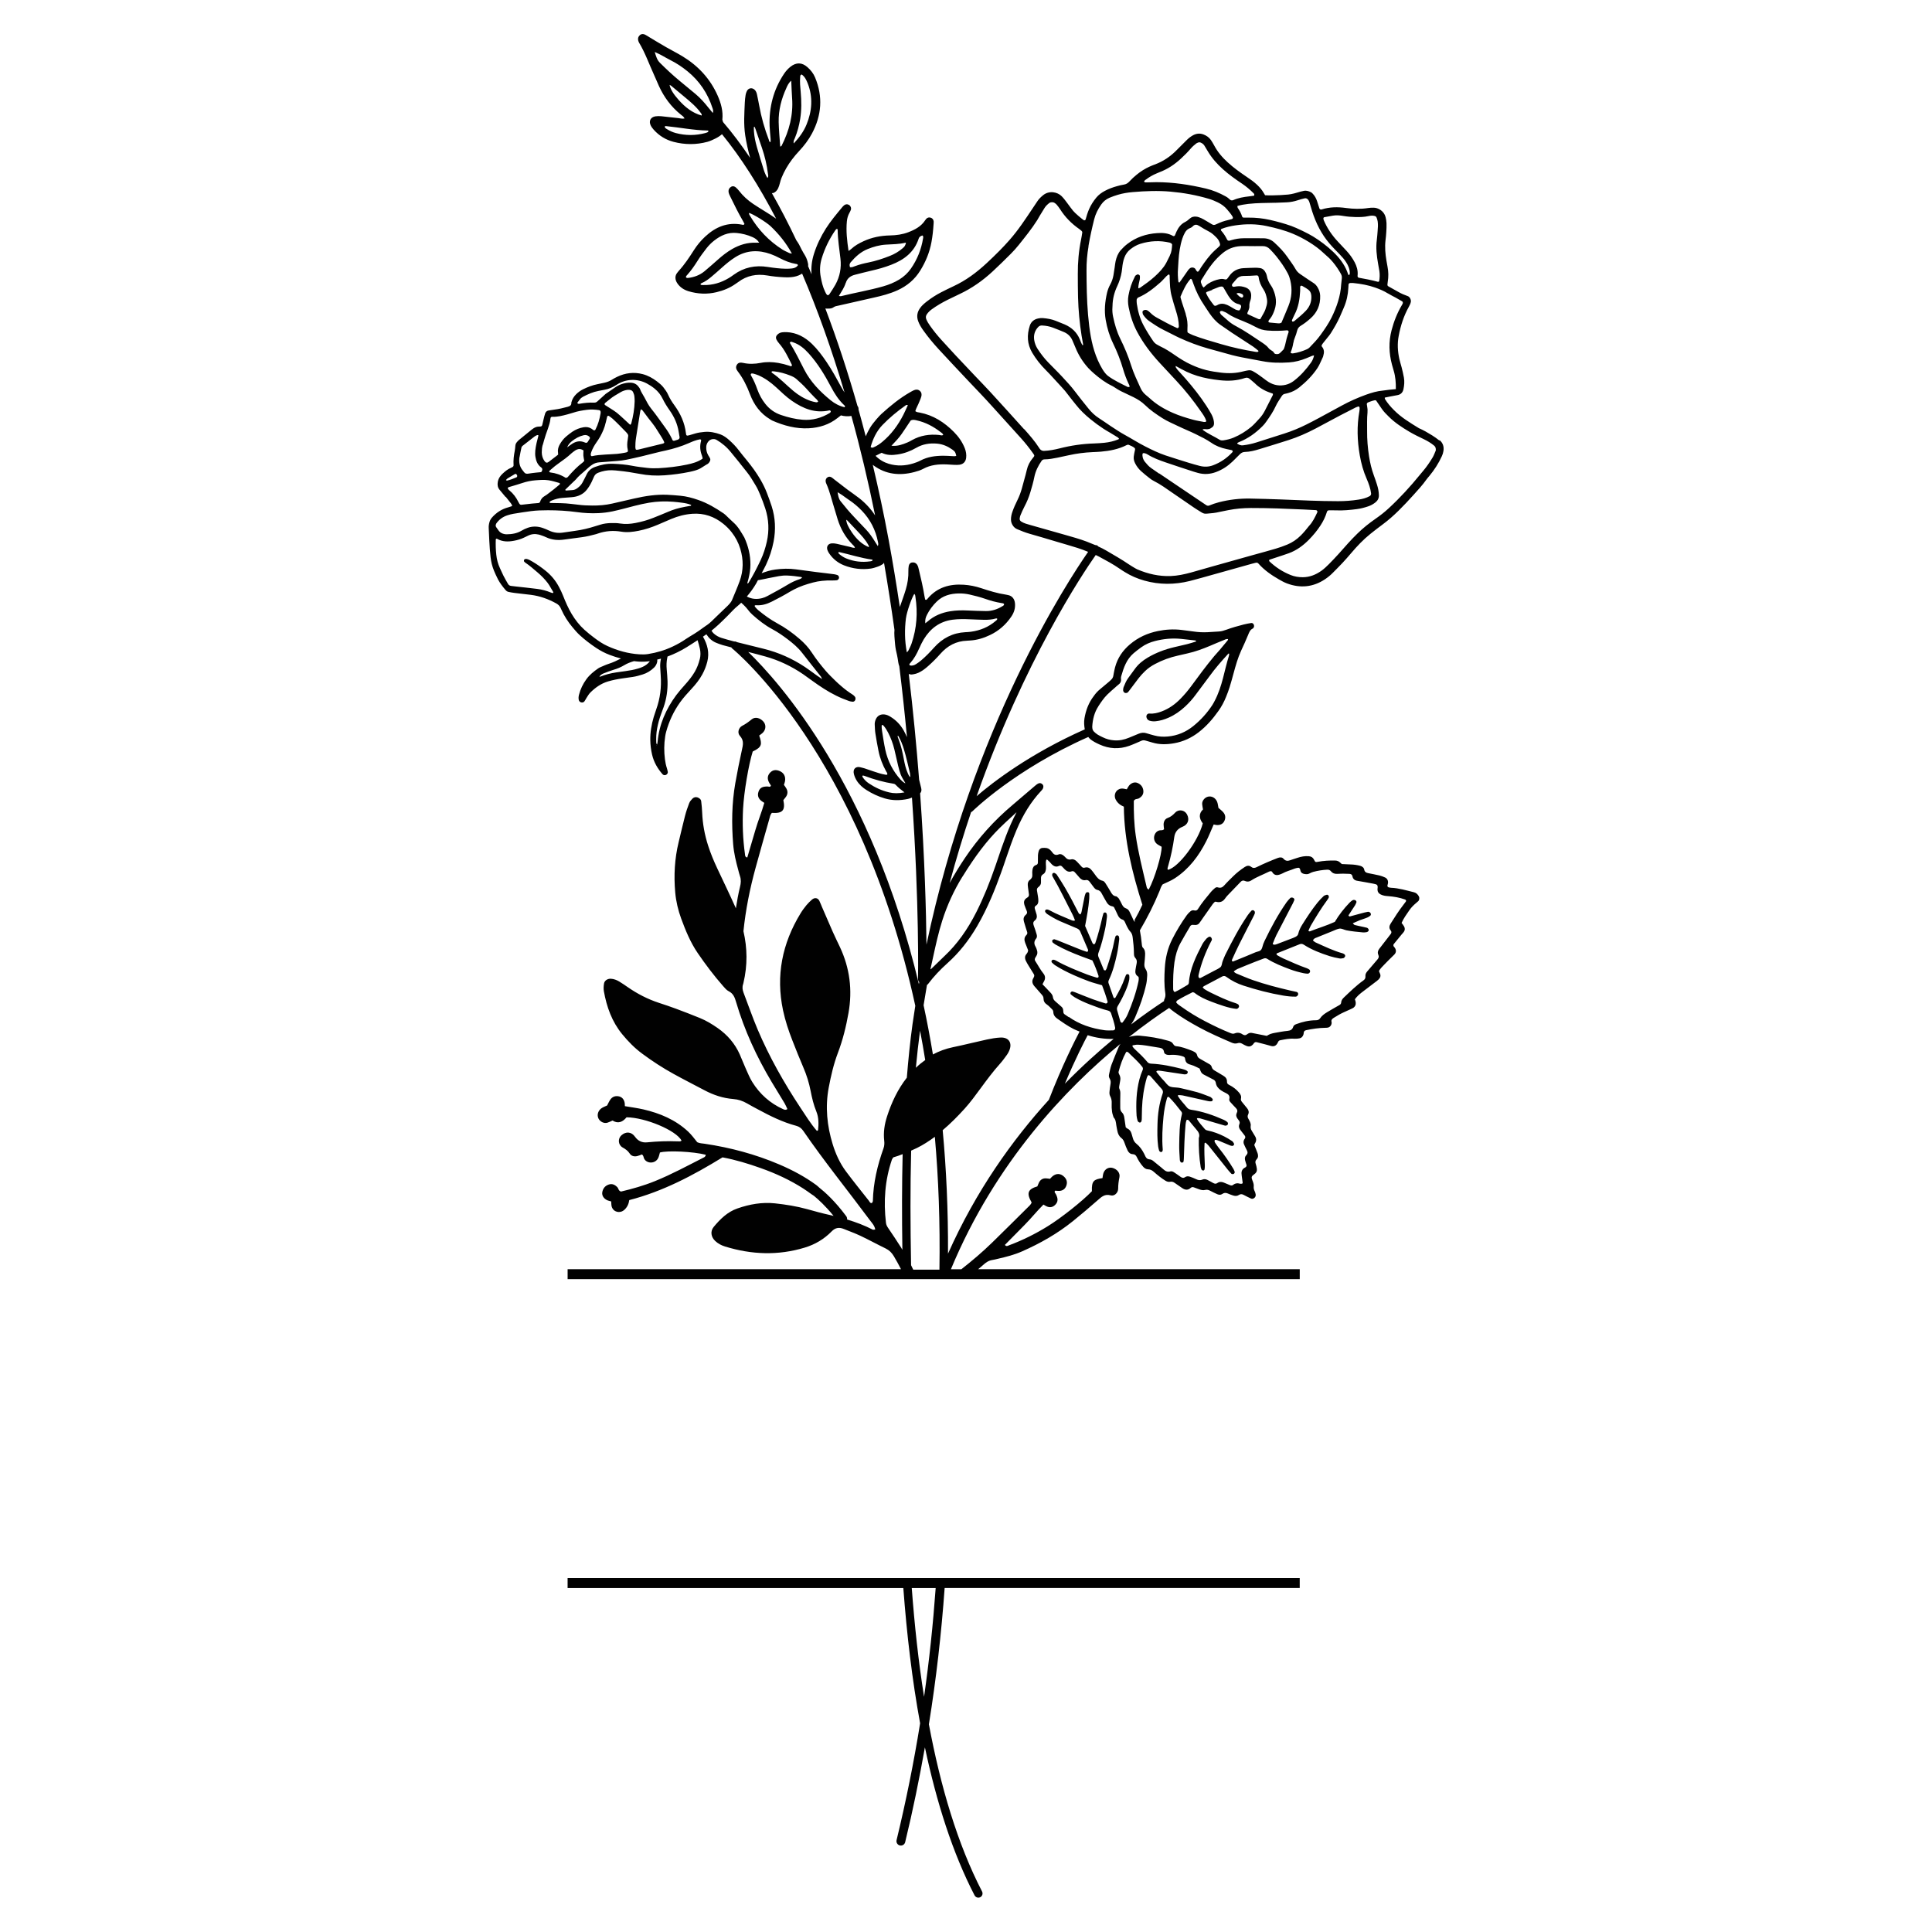 <?xml version="1.0" encoding="UTF-8"?>
<svg id="Layer_1" data-name="Layer 1" xmlns="http://www.w3.org/2000/svg" viewBox="0 0 504 504">
  <defs>
    <style>
      .cls-1 {
        fill: #010101;
        stroke-width: 0px;
      }
    </style>
  </defs>
  <path class="cls-1" d="m375.5,114.93c-.6-.49-1.24-.94-1.89-1.35-1.11-.69-2.25-1.36-3.46-1.88-2.29-1.41-4.6-2.78-6.51-4.72-.89-.89-1.7-1.83-2.36-2.91-.05-.08-.02-.2-.03-.35.41-.08.81-.17,1.22-.25.7-.14,1.41-.25,2.12-.4.85-.17,1.35-.69,1.53-1.54.21-1,.3-2.01.12-3.02-.15-.88-.37-1.75-.58-2.62-.19-.75-.45-1.49-.61-2.24-.44-2-.56-4.01-.17-6.03.5-2.65,1.31-5.19,2.63-7.56.23-.42.45-.84.54-1.32.1-.53-.27-1.29-.77-1.48-.84-.3-1.68-.64-2.46-1.09-.88-.51-1.77-.99-2.66-1.49-.17-.1-.23-.27-.22-.45.01-.24.04-.47.08-.71.22-1.31.2-2.61-.05-3.91-.1-.53-.2-1.05-.28-1.59-.3-1.77-.46-3.54-.25-5.34.09-.71.16-1.42.2-2.13.05-.77.09-1.55.06-2.32-.02-.53-.11-1.07-.24-1.59-.4-1.61-1.97-2.48-3.16-2.46-.48,0-.96.01-1.43.09-1.91.3-3.81.25-5.71-.01-2.16-.3-4.29-.29-6.39.38-.25.08-.5-.05-.58-.28-.21-.62-.41-1.24-.6-1.87-.24-.75-.61-1.42-1.16-1.99-.12-.13-.26-.26-.41-.34-.59-.3-1.22-.51-1.89-.37-.59.12-1.16.27-1.73.45-1.04.32-2.08.54-3.17.57-.42.01-.84.07-1.25.09-1.31.04-2.62.12-3.95.03-.14-.23-.26-.42-.38-.63-.45-.78-1.03-1.44-1.69-2.07-.83-.79-1.76-1.44-2.7-2.07-1.73-1.17-3.43-2.38-4.98-3.8-1.43-1.3-2.65-2.73-3.55-4.44-.25-.47-.53-.93-.83-1.38-.49-.71-1.19-1.19-1.98-1.48-.94-.35-1.88-.23-2.77.27-.63.35-1.18.81-1.68,1.32-.8.8-1.61,1.59-2.4,2.4-1.68,1.74-3.63,3.08-5.93,3.9-.45.16-.89.36-1.32.55-1.21.54-2.3,1.26-3.32,2.09-.65.53-1.27,1.09-1.83,1.71-.41.46-.88.77-1.51.86-.59.08-1.17.25-1.75.4-1.1.3-2.16.69-3.17,1.23-.85.45-1.63,1.01-2.24,1.75-.76.92-1.41,1.92-1.89,3.02-.38.88-.66,1.79-.91,2.71-.04.15-.32.26-.44.19-.59-.38-2.37-1.9-2.82-2.47-.49-.6-.94-1.23-1.4-1.85-.5-.67-.99-1.35-1.57-1.94-1.09-1.12-3.3-1.59-4.9-.24-.55.46-1.07.95-1.46,1.56-.39.6-.79,1.19-1.19,1.78-1.92,2.87-3.81,5.77-6.12,8.37-.84.94-1.68,1.86-2.56,2.74-1.09,1.1-2.2,2.18-3.34,3.23-2.59,2.41-5.39,4.51-8.62,6.01-1.09.5-2.15,1.04-3.22,1.58-1.33.68-2.58,1.49-3.77,2.41-.66.51-1.3,1.06-1.78,1.74-.74,1.04-.94,2.16-.49,3.39.33.91.83,1.72,1.39,2.49,1.22,1.7,2.55,3.31,3.96,4.84,2.55,2.76,5.12,5.5,7.7,8.23,2.09,2.21,4.21,4.39,6.24,6.65,2.51,2.79,5.04,5.57,7.56,8.36,1.12,1.24,2.15,2.55,3.12,3.91.43.6.44.65-.03,1.2-.79.93-1.34,1.97-1.6,3.15-.09.4-.2.81-.3,1.21-.33,1.21-.65,2.42-.99,3.62-.29,1.04-.66,2.03-1.14,3-.5,1.02-.97,2.04-1.34,3.12-.22.63-.35,1.26-.36,1.93,0,.68.21,1.28.64,1.82.27.33.6.59.99.75,1.04.44,2.09.87,3.19,1.18,2.3.65,4.59,1.34,6.88,2.02,1.89.56,3.78,1.1,5.66,1.69.94.3,1.86.64,2.77,1.02-5.32,7.65-30.17,45.53-42.17,102.46-.09-8.47-.44-22.38-1.66-39.47.33-.34.42-.79.29-1.33-.18-.74-.37-1.48-.55-2.23-.66-8.56-1.54-17.84-2.7-27.56.16.03.31.09.47.11.02,0,.04,0,.1.02h.1c.06,0,.12,0,.18-.01.11,0,.23-.03.35-.05.22-.04.45-.09.66-.15.21-.06.42-.14.63-.23.2-.09.4-.19.59-.3.2-.11.38-.23.57-.35.19-.13.37-.26.55-.4.18-.14.36-.28.53-.43.16-.14.31-.27.47-.41,1.07-.96,2.08-1.97,3.03-3.05,1.85-2.11,4.13-3.35,6.98-3.44.25,0,.5-.04.74-.05,1.86-.1,3.61-.64,5.27-1.44,2.29-1.09,4.12-2.71,5.54-4.81.72-1.06,1.08-2.21.94-3.5-.1-1.02-.68-1.89-1.78-2.1-.2-.04-.39-.1-.58-.12-2.22-.33-4.34-.99-6.46-1.69-1.46-.48-2.96-.79-4.51-.89-3.72-.25-6.97.68-9.45,3.62-.14.16-.26.45-.64.25-.05-.25-.12-.53-.17-.82-.38-2.34-.91-4.65-1.47-6.96-.11-.48-.2-.97-.5-1.38-.33-.45-.8-.6-1.31-.51-.49.08-.76.45-.84.93-.06.39-.1.79-.09,1.18.05,1.7-.2,3.35-.69,4.97-.45,1.5-1.02,3.01-1.54,4.53-.87-5.79-1.83-11.67-2.93-17.6-1.23-6.64-2.62-13.14-4.13-19.5.07.05.14.12.21.17,3.24,2.37,6.82,2.72,10.61,1.73.81-.21,1.62-.45,2.37-.86,1.89-1.03,3.95-1.22,6.06-1.14.69.03,1.39.1,2.08.12.45.01.9.03,1.33-.04.99-.16,1.58-.8,1.7-1.79.1-.85-.03-1.67-.34-2.47-.64-1.64-1.63-3.05-2.86-4.29-2.49-2.51-5.36-4.37-8.91-5.05-.38-.07-.78-.07-1.15-.37.16-.66.54-1.24.8-1.88.26-.64.57-1.27.76-1.93.15-.54.08-1.09-.39-1.49-.47-.4-1-.39-1.54-.16-.32.14-.62.31-.92.48-2.77,1.57-5.21,3.58-7.56,5.71-.4.36-2.14,2.21-2.99,3.65-.4.69-.79,1.45-1.1,2.18-.61-2.36-1.24-4.7-1.88-7,.04-.35-.05-.66-.27-.93-2.54-8.93-5.35-17.43-8.38-25.41.07,0,.13.02.21.02.68,0,1.36.09,1.99-.38.34-.25.83-.3,1.26-.4,3.04-.69,6.09-1.39,9.13-2.07,2.13-.47,4.23-1.01,6.23-1.92,2.5-1.14,4.51-2.82,5.95-5.17,1.42-2.29,2.42-4.74,2.91-7.4.29-1.55.45-3.12.55-4.7.01-.25.05-.5.02-.74-.07-.48-.35-.82-.83-.95-.41-.11-.79,0-1.09.31-.1.1-.19.23-.27.35-1.04,1.62-2.64,2.47-4.38,3.14-1.54.6-3.14.81-4.8.85-2.4.05-4.72.49-6.92,1.51-1.18.54-2.29,1.16-3.24,2.05-.14.13-.3.23-.67.49-.4-2.71-.68-5.2-.44-7.71.07-.79.29-1.55.68-2.25.14-.26.29-.52.37-.8.15-.5-.1-1.04-.53-1.27-.44-.24-.86-.18-1.24.12-.19.15-.36.34-.52.53-1.48,1.79-2.98,3.57-4.23,5.53-1.33,2.1-2.4,4.32-3.14,6.69-.56,1.79-.74,3.54-.6,5.25-.3-.73-.61-1.46-.92-2.17.02-.07.05-.13.05-.2,0-.12-.01-.25-.04-.37-.16-.77-.37-1.46-.77-2.13-.32-.53-.66-1.09-.93-1.62-.21-.42-.41-.85-.64-1.27-.21-.4-.48-.76-.73-1.13-2.06-4.34-4.18-8.44-6.37-12.28.12-.01.25,0,.37-.03.57-.2,1-.69,1.26-1.23.4-.85.52-1.82.87-2.69.35-.87.76-1.71,1.23-2.53.94-1.63,2.08-3.12,3.37-4.49,1.3-1.39,2.46-2.91,3.35-4.57,2.53-4.73,2.91-9.63.82-14.64-.44-1.06-1.14-1.94-2-2.69-1.43-1.27-2.94-1.29-4.45-.08-.64.52-1.19,1.13-1.64,1.81-2.77,4.14-3.95,8.72-3.77,13.67.04,1.12.18,2.24.26,3.37.02.25,0,.5,0,.76-.42,0-.38-.34-.45-.53-1.12-2.92-1.98-5.92-2.53-9-.17-.96-.38-1.91-.57-2.86-.1-.46-.26-.89-.6-1.22-.66-.65-1.63-.51-2.04.32-.16.31-.27.67-.33,1.01-.1.65-.19,1.32-.21,1.98-.12,2.87-.34,5.59.11,8.59.3,1.98.75,3.94,1.29,5.87-2.3-3.4-4.64-6.53-7.03-9.31-.01-.02-.04-.02-.05-.04-.02-.09-.03-.17-.06-.26-.06-.18-.13-.28-.12-.38.23-2.2-.34-4.26-1.21-6.24-1.94-4.41-5.07-7.78-9.16-10.27-1.39-.84-2.85-1.57-4.26-2.38-1.5-.86-2.98-1.76-4.46-2.65-.36-.21-.7-.46-1.08-.64-.45-.21-.93-.23-1.33.12-.44.37-.59.86-.45,1.41.05.2.13.4.23.58,1.6,2.66,2.61,5.59,3.9,8.39.44.95.83,1.92,1.26,2.87,1.34,2.95,3.22,5.49,5.77,7.53.32.25.7.47.93.97-.66.14-1.17-.05-1.68-.1-1.46-.15-2.92-.34-4.38-.48-.52-.05-1.06-.05-1.57.03-1.23.21-1.74,1.21-1.21,2.34.2.42.49.81.8,1.15,1.4,1.56,3.13,2.63,5.16,3.16,2.95.77,5.92.79,8.87-.01.7-.19,1.37-.52,2.03-.84.65-.31,1.25-.71,1.75-1.14,4.92,6.04,9.66,13.45,14.12,22.03-1.94-1.37-4.06-2.55-5.99-3.85-1.4-.94-2.65-2.07-3.69-3.42-.24-.31-.52-.59-.81-.86-.36-.32-.8-.44-1.24-.19-.45.26-.72.67-.69,1.23.03.51.27.94.49,1.39,1.03,2.13,2.09,4.26,3.28,6.31.15.25.27.51.39.74-.16.39-.44.25-.65.21-3.79-.72-6.9.6-9.62,3.14-1.13,1.05-2.1,2.23-2.93,3.53-1.2,1.88-2.42,3.73-3.93,5.38-.14.15-.25.31-.37.46-.72.84-.61,1.88-.05,2.74.71,1.08,1.72,1.74,2.95,2.12,2.43.73,4.88.84,7.34.24,1.79-.43,3.49-1.11,5-2.2.2-.15.41-.28.61-.42,2.27-1.72,4.82-2.2,7.59-1.73,1.42.25,2.84.39,4.28.46.21,0,.41.02.62.02.23,0,.46,0,.69,0s.45-.02.68-.04c.22-.02.45-.05.66-.09.22-.04.44-.09.65-.15.21-.06.42-.13.63-.22.21-.09.41-.19.61-.3.1-.05.19-.11.28-.17,4.05,9.46,7.76,19.9,11.07,31.01-.29-.43-.56-.87-.81-1.33-1.23-2.25-2.45-4.51-3.9-6.64-1.14-1.68-2.35-3.31-3.81-4.72-1.84-1.76-3.97-2.93-6.59-3.05-.4-.02-.79,0-1.19.05-.45.06-.85.25-1.19.57-.4.38-.52.84-.26,1.34.18.35.41.68.67.97,1.45,1.66,2.37,3.63,3.33,5.58.04.08,0,.19,0,.28-.25.22-.48.04-.68-.03-.94-.32-1.9-.56-2.87-.73-1.53-.26-3.05-.31-4.58-.01-1.52.3-3.05.35-4.57.01-.68-.15-1.31-.14-1.68.55-.33.59-.13,1.14.26,1.64,1.4,1.82,2.39,3.83,3.2,5.98,1.03,2.74,2.7,5.04,5.3,6.57.17.1.33.22.51.3,3.03,1.33,6.19,2.18,9.51,2.01,2.75-.14,5.35-.94,7.56-2.71.27-.21.54-.42.84-.65.91.23,1.81.31,2.73.14,2.31,8.33,4.38,17.01,6.19,25.95-1.1-1.68-2.47-3.17-4.11-4.47-1.02-.8-2.11-1.52-3.15-2.3-1.11-.83-2.19-1.68-3.29-2.53-.27-.2-.51-.44-.79-.61-.34-.21-.71-.27-1.07-.03-.38.25-.54.63-.49,1.08.02.16.06.33.13.48,1.02,2.26,1.53,4.69,2.29,7.04.25.79.47,1.6.72,2.4.78,2.47,2.03,4.67,3.86,6.53.23.23.51.44.64.86-.54.05-.92-.15-1.32-.24-1.14-.26-2.28-.55-3.43-.8-.4-.09-.84-.14-1.24-.12-.99.05-1.5.79-1.19,1.74.12.35.31.69.53.99.96,1.37,2.23,2.38,3.79,3,2.27.89,4.62,1.19,7.04.84.58-.09,1.14-.28,1.69-.47.55-.18,1.07-.45,1.51-.75,0,0-.01-.01-.02-.01.1-.08.16-.19.22-.3,1.02,5.93,1.93,11.79,2.73,17.54-.01.26-.04.52-.04.79,0,.6.05,1.19.1,1.79.07.89.14,1.77.31,2.64.09.46.21.92.31,1.39.13.58.22,1.23.31,1.84.05.36.15.7.27,1.03.79,6.38,1.44,12.56,2,18.5-.26-.57-.51-1.14-.82-1.68-.85-1.53-2.02-2.77-3.54-3.68-.45-.27-.91-.49-1.45-.56-1.1-.15-1.98.35-2.38,1.39-.16.41-.25.84-.22,1.29.04.76.05,1.52.17,2.27.24,1.54.51,3.07.82,4.6.37,1.85,1.06,3.6,1.97,5.26.15.27.4.51.31.86-.2.12-.39.05-.58.02-1.04-.17-2.02-.51-3.01-.84-.79-.27-1.59-.55-2.39-.81-.34-.11-.7-.17-1.04-.27-1.08-.29-2.05.35-1.68,1.79.32,1.24,1,2.26,1.92,3.12.4.38.87.72,1.34,1.02,1.49.96,3.09,1.69,4.79,2.2,2.01.59,4.03.56,6.06.13.36-.08.69-.22,1.03-.35,1.95,27.85,1.59,47.03,1.58,47.36,0,.31.12.59.32.79-.03.17-.06.35-.09.52-12.44-52.04-36.41-78.81-44.52-86.66,1.5.38,3,.77,4.49,1.19,3.53.99,6.8,2.55,9.83,4.62.8.55,1.58,1.14,2.37,1.7,1.99,1.44,4.03,2.8,6.25,3.89,1.11.55,2.24,1.01,3.4,1.42.29.1.59.13.9.16.21.02.4-.08.54-.23.23-.25.27-.74.1-1-.17-.26-.4-.46-.66-.63-1.04-.66-2.03-1.39-2.95-2.2-.5-.44-1.01-.87-1.48-1.34-.87-.86-1.77-1.71-2.57-2.64-1.3-1.52-2.53-3.08-3.63-4.76-.87-1.34-1.96-2.5-3.16-3.54-1.82-1.58-3.77-2.98-5.9-4.13-1.76-.96-3.37-2.13-4.91-3.4-.27-.23-.52-.5-.75-.76-.1-.11-.21-.28-.19-.4.03-.14.24-.15.38-.14,1.43.11,2.75-.28,4-.9,1.7-.84,3.36-1.74,4.98-2.72.3-.18.63-.35.94-.51,1.55-.81,3.21-1.34,4.89-1.79.79-.21,1.6-.36,2.41-.44.92-.1,1.84-.13,2.76-.1.35.01.71-.02,1.07-.06.29-.03.54-.34.57-.64.03-.3-.17-.64-.45-.72-.25-.07-.49-.15-.74-.19-.66-.1-1.32-.17-1.98-.25-.92-.11-1.83-.21-2.75-.33-1.78-.23-3.56-.46-5.34-.71-1.79-.25-3.57-.19-5.36.05-1.24.16-2.42.53-3.57.96.37-.72.78-1.42,1.12-2.15.92-1.95,1.59-3.97,2-6.09.6-3.12.47-6.2-.5-9.23-.37-1.17-.81-2.31-1.24-3.46-.47-1.24-1.07-2.43-1.74-3.58-1.01-1.73-2.19-3.33-3.45-4.88-.74-.91-1.5-1.81-2.21-2.75-.71-.94-1.54-1.78-2.42-2.57-.69-.61-1.43-1.18-2.3-1.5-1.36-.49-2.76-.79-4.22-.65-.76.07-1.53.17-2.27.38-.54.15-1.08.32-1.62.48-.15.04-.3.07-.45.1-.14.03-.35-.08-.37-.19-.03-.15-.06-.3-.08-.45-.32-2.71-1.42-5.1-3.01-7.28-.64-.87-1.21-1.78-1.64-2.76-.31-.71-.77-1.32-1.24-1.93-.48-.61-1.09-1.09-1.69-1.55-1.1-.84-2.32-1.51-3.67-1.87-2.33-.61-4.57-.33-6.72.71-.46.22-.91.47-1.34.74-.61.39-1.28.64-1.98.79-.6.13-1.2.25-1.8.38-1.32.26-2.55.74-3.75,1.33-.64.32-1.23.74-1.75,1.24-.64.62-1.09,1.34-1.3,2.22.06.71-.37.95-.98,1.11-1.14.3-2.28.59-3.45.73-.51.06-1.01.14-1.52.23-.44.08-.74.35-.88.76-.16.49-.28.98-.4,1.48-.13.5-.23.99-.35,1.49-.08.31-.22.44-.53.45-.36.02-.71.01-1.06.13-.45.15-.83.4-1.19.69-1.12.9-2.23,1.8-3.33,2.71-.2.16-.35.36-.52.55-.25.28-.37.6-.4.97-.04.4-.06.82-.14,1.22-.25,1.26-.41,2.52-.32,3.81.02.22-.11.39-.29.5-.13.08-.27.15-.41.21-.83.33-1.49.89-2.13,1.48-.65.59-1.14,1.3-1.29,2.2-.13.74-.03,1.43.46,2.02.52.64,1.04,1.26,1.57,1.89l.05-.04c.45.56.89,1.12,1.33,1.68.12.16.22.34.31.52.05.11.01.22-.08.25-.29.1-.58.2-.87.28-1.74.46-3.17,1.39-4.34,2.74-.27.32-.46.68-.58,1.07-.16.54-.25,1.09-.21,1.66.02.35.04.71.05,1.07.08,1.48.11,2.96.24,4.44.26,3.19.4,4.36,2.03,7.63.02.05.04.1.06.14.56,1.04,1.26,1.98,2.04,2.87.2.24.47.4.78.46.5.1,1,.2,1.51.26,1.43.18,2.85.32,4.27.5,2.37.3,4.57,1.09,6.66,2.25.52.29.89.67,1.13,1.2.06.14.13.28.19.42.73,1.64,1.7,3.15,2.85,4.53.62.74,1.25,1.5,1.97,2.15,1.32,1.21,2.75,2.29,4.24,3.29,1.11.74,2.29,1.36,3.54,1.83.97.37,1.95.68,2.94.94-1.02.53-2.05,1.01-3.15,1.37-.78.25-1.52.6-2.27.92-.19.08-.37.18-.54.3-1.14.79-2.21,1.65-3.04,2.78-.92,1.25-1.58,2.62-1.96,4.12-.11.45-.15.9-.04,1.36.07.28.34.55.64.6.33.06.63-.01.83-.28.21-.28.36-.62.55-.91.31-.47.59-.98.98-1.37,1.32-1.31,2.8-2.37,4.62-2.91,1.23-.36,2.48-.61,3.75-.79.91-.13,1.83-.25,2.73-.39.86-.13,1.7-.37,2.53-.63,1.15-.35,2.14-.97,3-1.8.41-.4.68-.89.81-1.45.05-.22.05-.43.01-.64.33-.08.67-.15.99-.24-.16.71-.24,1.43-.21,2.16.03.76.09,1.53.14,2.29.21,2.99-.14,5.91-1.16,8.74-.24.67-.46,1.35-.67,2.03-.58,1.97-.92,3.97-.89,6.04.02,1.28.18,2.55.47,3.79.45,1.93,1.41,3.6,2.71,5.08.04.04.08.07.11.1.2.19.6.22.86.06.28-.16.47-.48.41-.76-.06-.3-.12-.6-.21-.89-.26-.78-.43-1.58-.53-2.39-.25-1.98-.25-3.97.06-5.95.06-.4.14-.81.25-1.2.76-2.78,1.96-5.36,3.64-7.71.89-1.24,1.93-2.38,2.97-3.5,1.08-1.16,2.07-2.39,2.83-3.79.57-1.04.99-2.13,1.29-3.27.61-2.37.06-4.52-1.12-6.57.3-.2.59-.41.89-.62.63.98,1.44,1.76,2.54,2.21.57.23,1.14.45,1.73.62.74.21,1.49.4,2.24.59.07.12.15.23.27.32.49.39,33.48,27.49,47.72,93.18-.25,1.6-.5,3.2-.73,4.82-.63,4.53-1.09,9.2-1.48,13.93-2.36,3.01-3.98,6.45-5.15,10.08-.67,2.06-1,4.18-.75,6.36.08.69.05,1.33-.19,2.01-1.59,4.44-2.66,8.99-2.77,13.72,0,.17-.15.34-.23.52-.5.11-.61-.34-.82-.6-2-2.53-4.03-5.05-5.96-7.63-1.59-2.13-2.69-4.56-3.47-7.09-1.48-4.82-1.98-9.75-1.04-14.76.58-3.08,1.28-6.12,2.39-9.06,1.29-3.39,2.15-6.9,2.78-10.47,1.05-5.96.33-11.67-2.24-17.15-.62-1.33-1.28-2.64-1.87-3.98-.95-2.14-1.87-4.3-2.8-6.45-.23-.54-.44-1.09-.69-1.62-.38-.8-1.23-.95-1.93-.34-.51.45-1.01.93-1.44,1.45-.55.68-1.09,1.39-1.54,2.14-4.79,7.84-6.49,16.25-4.57,25.31.57,2.68,1.43,5.28,2.43,7.83.93,2.37,1.86,4.73,2.87,7.07.86,1.98,1.49,4.03,1.9,6.14.35,1.82.78,3.62,1.49,5.35.63,1.54.62,3.21.45,4.86,0,.06-.16.1-.31.19-1.65-1.9-2.97-4.06-4.36-6.15-4.27-6.46-8.07-13.18-11.1-20.31-1.34-3.15-2.44-6.39-3.67-9.58-.29-.76-.39-1.5-.1-2.28.03-.09.05-.19.07-.29,1.09-4.61,1.02-9.1,0-13.48.57-5.58,1.67-11.08,3.16-16.51,1.16-4.24,2.37-8.47,3.57-12.7.16-.58.25-1.2.69-1.66,2.77.19,3.56-.64,2.99-3.33.4-.54,1.05-1.09,1.07-1.97.02-.82-.49-1.38-.92-2.01.1-.32.23-.63.28-.95.22-1.29-.34-2.28-1.56-2.72-.82-.3-1.6-.24-2.26.42-.64.64-.83,1.4-.52,2.23.15.43.44.81.67,1.2-.17.5-.54.26-.84.25-1.38-.03-2.08.35-2.41,1.38-.34,1.03,0,1.85.88,2.47.16.12.34.22.64.42-.66,2.36-1.63,4.67-2.32,7.06-.69,2.39-1.41,4.78-2.12,7.19-.64-.12-.56-.6-.61-.94-.55-3.9-.69-7.81-.49-11.74.23-4.39,1.45-11.55,2.52-14.97,2.49-1.17,2.45-1.95,1.69-4.16.35-.28.75-.52,1.05-.86.74-.84.74-1.99.05-2.78-.86-.99-2.18-1.33-3.07-.58-.78.65-1.57,1.22-2.47,1.68-.94.49-1.33,1.83-.59,2.63,1.12,1.22.8,2.41.5,3.75-.62,2.84-1.2,5.7-1.7,8.56-.93,5.3-.99,10.63-.56,15.98.19,2.31.73,4.53,1.34,6.75.14.52.26,1.05.44,1.56.32.94.24,1.84,0,2.79-.45,1.85-.78,3.72-1.08,5.6-.05-.1-.08-.2-.12-.3-1.52-3.39-3.14-6.74-4.72-10.1-.92-1.95-1.74-3.92-2.4-5.98-.91-2.82-1.43-5.68-1.55-8.62-.04-.97-.13-1.95-.25-2.92-.06-.54-.49-.85-.95-1.02-.49-.18-1-.03-1.35.33-.34.34-.67.74-.84,1.18-.42,1.09-.8,2.2-1.09,3.33-.59,2.27-1.1,4.56-1.66,6.84-1.05,4.31-1.28,8.68-.89,13.1.21,2.35.75,4.62,1.56,6.84,1.15,3.13,2.41,6.2,4.3,8.97,2.04,2.99,4.22,5.87,6.61,8.6.45.51.92,1.09,1.5,1.38,1.21.6,1.58,1.68,1.91,2.81,2.17,7.36,5.35,14.27,9.28,20.85,1.1,1.85,2.25,3.67,3.35,5.52.3.5.51,1.04.75,1.54-.4.33-.77.19-1.12.03-3.4-1.54-6.07-3.92-8.03-7.07-.67-1.07-1.14-2.27-1.67-3.42-.56-1.25-1.05-2.53-1.6-3.78-1.26-2.84-3.22-5.11-5.77-6.89-1.45-1.01-2.96-1.93-4.6-2.6-2.08-.85-4.19-1.66-6.3-2.45-1.47-.55-2.96-1.04-4.45-1.53-2.91-.96-5.6-2.35-8.11-4.09-.72-.5-1.45-1-2.21-1.46-.67-.4-1.4-.69-2.21-.73-.8-.04-1.63.45-1.76,1.24-.11.66-.16,1.37-.04,2.03.73,4.09,2.1,7.93,4.78,11.2,1.55,1.89,3.26,3.64,5.25,5.1,2.6,1.93,5.31,3.69,8.14,5.25,2.66,1.47,5.37,2.84,8.05,4.26,2.37,1.26,4.86,2.09,7.54,2.3,1.31.1,2.48.5,3.6,1.15.93.55,1.89,1.04,2.83,1.55,3.19,1.73,6.44,3.34,9.97,4.28.8.21,1.38.64,1.85,1.32,5.48,7.99,11.59,15.51,17.36,23.28.56.75,1.26,1.44,1.42,2.46-.3.02-.51.1-.65.03-2.16-1.11-4.4-1.95-6.69-2.64.03-.3-.04-.61-.23-.87-2.96-3.98-5.6-6.33-7.07-7.48-.25-.22-.48-.46-.75-.65-2.98-2.18-6.22-3.9-9.61-5.35-6.25-2.67-12.76-4.41-19.47-5.41-.64-.1-1.31-.09-1.96-.4-.76-.93-1.48-1.94-2.4-2.8-3.32-3.08-7.33-4.76-11.68-5.77-1.53-.35-3.09-.55-4.8-.84-.03-.32,0-.73-.11-1.1-.23-.82-.75-1.36-1.64-1.49-.87-.12-1.57.19-2.05.88-.33.47-.56,1.02-.83,1.53-.52.26-1.11.44-1.56.79-1.32,1.05-1.15,2.86.28,3.57.44.21.89.27,1.34.14.43-.13.84-.35,1.35-.57,1.46.93,2.68.36,3.65-.84,4.88.03,12.98,3.42,14.35,6.08-.26.27-.6.2-.92.19-2.69-.1-5.38-.01-8.06.26-1.31.14-2.38-.36-3.16-1.46-.93-1.31-2.35-1.44-3.54-.38-.99.88-.88,2.51.31,3.18.75.42,1.38.86,1.86,1.6.41.64,1.17.83,1.93.65.44-.1.84-.29,1.22-.43.46.25.42.71.58,1.05.61,1.32,2.7,1.47,3.58.08.33-.52.38-1.11.56-1.64,2.03-.57,8.66-.25,11.96.59-.07.55-.4.65-.68.79-4.15,2.11-8.24,4.33-12.56,6.08-2.92,1.19-5.95,2.04-8.87,2.73-.69-.2-.64-.79-.94-1.11-.64-.68-1.38-1.03-2.29-.71-.95.33-1.5,1.04-1.66,2.01-.13.83.35,1.6,1.22,2.04.29.15.62.2,1.11.35.04.43,0,.98.16,1.45.49,1.36,2.12,1.73,3.22.78.77-.67,1.19-1.54,1.33-2.58,8.8-2.27,16.65-6.44,24.33-11.15,3.36.63,6.69,1.63,9.96,2.8,3.91,1.39,7.66,3.11,11.15,5.36.71.46,1.41.96,2.1,1.46.2.15.4.28.61.4,1.15.93,3.02,2.63,5.15,5.25-.3-.07-.6-.15-.91-.22-2.01-.43-4-.99-5.98-1.54-2.75-.76-5.55-1.2-8.38-1.51-3.38-.36-6.64.22-9.82,1.33-2.6.9-4.48,2.77-6.18,4.81-.96,1.16-.7,2.65.4,3.68.74.69,1.6,1.14,2.54,1.43,6.92,2.14,13.87,2.41,20.84.28,2.66-.81,5.03-2.21,6.98-4.21.98-1.01,1.98-1.13,3.18-.64,1.45.59,2.93,1.12,4.35,1.79,2.21,1.05,4.36,2.23,6.57,3.3.92.45,1.56,1.08,2.09,1.95.69,1.13,1.31,2.29,1.91,3.46h-86.97v2.59h190.99v-2.59h-83.91c.45-.36.9-.73,1.33-1.12.7-.64,1.43-1.14,2.36-1.28.51-.08,1.01-.21,1.51-.33,2.14-.49,4.26-1.03,6.29-1.93,4.71-2.08,9.17-4.6,13.23-7.87,2.19-1.77,4.35-3.59,6.47-5.46,1-.88,1.86-1.71,3.39-1.28.99.28,1.96-.68,1.96-1.74,0-1.02.12-1.98.33-2.97.24-1.14-.62-2.15-1.84-2.46-.97-.24-1.94.29-2.32,1.33-.15.42-.18.9-.26,1.34-2.2.34-2.87.66-2.76,3.42-2.42,2.53-7.92,6.91-11.52,9.14-3.22,1.99-6.59,3.67-10.12,4.98-.3.11-.67.4-1.06-.11,1.72-1.74,3.42-3.47,5.13-5.2,1.71-1.72,3.23-3.64,4.93-5.32.3.17.47.28.64.37.91.49,1.75.41,2.48-.36.72-.77.73-1.57.1-2.77-.14-.27-.5-.48-.16-.87.43.02.88.1,1.31.04.84-.12,1.39-.63,1.65-1.49.26-.89-.02-1.61-.64-2.2-.92-.88-1.99-.92-2.99-.13-.25.2-.45.46-.68.69-.73-.09-1.43-.28-2.11.11-.74.42-.91,1.25-1.19,1.86-2.53.74-2.87,1.82-1.49,4.19-.2.6-.69.96-1.1,1.38-3.04,3.02-6.08,6.04-9.14,9.03-2.58,2.52-5.3,4.82-8.1,7.02h-2.72c11.6-27.95,30.19-47.3,44.25-58.82-.17.25-.35.49-.46.78-.63,1.55-1.3,3.08-1.88,4.64-.3.81-.46,1.68-.65,2.53-.08.35-.08.75.12,1.06.35.54.35,1.08.23,1.67-.11.57-.17,1.15-.23,1.73-.05.44-.04.89.18,1.28.32.59.42,1.21.38,1.88-.04.72,0,1.45.1,2.17.06.5.26.97.4,1.46.55.56.6,1.29.7,2.02.07.5.19,1,.28,1.5.14.74.43,1.39,1.04,1.86.43.33.65.75.82,1.25.24.69.5,1.37.82,2.01.26.54.7.94,1.35.96.5.02.82.29,1.01.7.44.93.99,1.78,1.67,2.55.35.4.77.69,1.31.7.63.01,1.09.3,1.54.7.93.82,1.89,1.59,2.95,2.25.39.24.81.38,1.24.3.47-.1.84.03,1.22.3.65.47,1.31.92,1.97,1.36.74.49,1.48.59,2.19-.07.23-.21.52-.25.81-.14.48.17.95.36,1.44.53.49.17,1,.29,1.5.15.55-.15.99.03,1.45.27.58.3,1.16.6,1.76.85.41.17.87.22,1.26-.06.46-.33.91-.37,1.43-.15.47.2.94.39,1.43.54.5.16,1.02.17,1.48-.13.41-.28.8-.27,1.22-.05.64.34,1.29.67,1.95.97.27.12.57.07.83-.12.32-.24.45-.57.39-.95-.05-.28-.12-.57-.25-.82-.2-.4-.31-.8-.26-1.25.05-.44-.06-.86-.22-1.28-.1-.27-.22-.54-.29-.82-.07-.29,0-.57.25-.78.23-.19.47-.35.68-.55.35-.32.46-.74.4-1.19-.06-.43-.15-.86-.29-1.27-.17-.46-.12-.84.22-1.19.47-.48.45-1.06.25-1.63-.24-.68-.54-1.34-.85-2.11.07-.2.08-.27.12-.33.46-.67.5-1.33.04-2.03-.29-.42-.5-.89-.79-1.31-.31-.45-.38-.91-.3-1.44.04-.27-.05-.57-.15-.84-.13-.34-.32-.65-.5-.97-.2-.35-.2-.69-.03-1.04.29-.59.14-1.13-.25-1.62-.45-.57-.92-1.13-1.38-1.69-.19-.24-.31-.52-.24-.81.16-.64-.1-1.13-.49-1.59-.71-.85-1.58-1.51-2.56-2-.36-.18-.61-.4-.59-.81.03-.74-.33-1.23-.95-1.59-.76-.44-1.49-.92-2.25-1.34-.41-.23-.68-.53-.8-.98-.08-.29-.26-.51-.53-.67-.82-.47-1.64-.94-2.47-1.41-.4-.22-.71-.5-.8-.97-.08-.39-.33-.64-.65-.82-.25-.14-.51-.28-.78-.38-1.3-.48-2.58-1.01-3.98-1.13-.4-.03-.64-.26-.84-.6-.27-.48-.75-.67-1.24-.82-2.46-.72-4.97-1.11-7.52-1.34-.8-.07-1.59.06-2.38.24-.15.03-.27.1-.41.14,4.08-3.22,7.68-5.76,10.5-7.61.43.37.87.72,1.33,1.05,2.06,1.51,4.26,2.8,6.5,4.02,2.76,1.5,5.63,2.75,8.51,3.99.49.21.98.3,1.49.14.45-.15.85-.09,1.25.15.31.19.64.35.97.5.81.36,1.3.25,1.93-.44.05-.05.06-.13.11-.19.2-.23.42-.38.75-.29.7.19,1.41.36,2.12.54.56.15,1.12.31,1.68.46.61.16,1.23.01,1.63-.74.07-.13.14-.26.2-.39.1-.21.3-.33.51-.37,1.22-.24,2.43-.5,3.68-.4.43.03.87-.02,1.3-.09.55-.08.9-.45,1.07-.97.05-.14.07-.28.08-.43.01-.43.25-.66.64-.74,1.64-.35,3.3-.59,4.99-.62.22,0,.44-.01.65-.05.56-.09.99-.63,1.01-1.24,0-.07,0-.15-.02-.22-.16-.53.16-.83.54-1.07.92-.59,1.87-1.13,2.87-1.57.53-.24,1.06-.48,1.59-.72.2-.09.4-.18.59-.29.55-.34.78-.86.71-1.49-.03-.28-.15-.55-.22-.79.51-.71,1.1-1.24,1.73-1.74,1.14-.89,2.32-1.76,3.47-2.64.35-.26.71-.51,1.01-.82.45-.45.61-.98.3-1.59-.1-.19-.15-.39-.23-.59.36-.67.91-1.15,1.4-1.68.64-.69,1.33-1.34,2-2.01.2-.2.42-.4.62-.61.5-.53.53-1.14.11-1.77-.08-.12-.2-.21-.28-.34-.12-.2-.12-.44.01-.61.68-.85,1.38-1.69,2.07-2.53.19-.22.4-.43.56-.66.33-.46.32-.96.05-1.44-.17-.31-.42-.59-.64-.89.55-1.24,1.33-2.29,2.07-3.37.5-.72,1.13-1.33,1.8-1.89.17-.14.33-.28.49-.43.28-.28.35-.86.16-1.22-.29-.53-.68-.94-1.29-1.09-1.98-.48-3.93-1.09-5.99-1.17-.21,0-.43-.08-.64-.12-.19-.04-.34-.28-.29-.49.05-.21.13-.42.15-.63.06-.65-.21-1.19-.76-1.44-.46-.21-.94-.4-1.43-.52-.99-.24-2-.41-3-.62-.53-.11-.9-.3-1.02-.94-.09-.51-.55-.84-1.08-.98-.78-.2-1.57-.32-2.37-.34-.8-.02-1.6-.07-2.39-.11-.18-.16-.35-.3-.5-.44-.34-.31-.73-.46-1.19-.47-1.54-.04-3.06.04-4.57.33-.59.12-.69.07-.98-.54-.29-.59-.73-.87-1.36-.92-1.04-.09-2.03.1-3.01.43-.62.21-1.25.39-1.87.62-.68.25-1.22.2-1.75-.41-.34-.39-.89-.4-1.43-.2-1.9.73-3.78,1.53-5.6,2.43-.5.25-.94.27-1.41-.11-.53-.43-1.1-.3-1.63.04-1.1.72-2.13,1.52-3.06,2.45-.77.77-1.57,1.52-2.29,2.34-.49.56-.99.78-1.72.53-.29-.1-.58.05-.8.25-.33.29-.66.57-.94.91-1.21,1.46-2.43,2.9-3.43,4.51-.21.34-.54.46-.94.35-.39-.11-.74,0-1.02.25-.32.29-.65.59-.9.94-1.45,2.01-2.73,4.12-3.85,6.34-1.2,2.37-1.78,4.92-1.93,7.55-.13,2.18-.19,4.36.14,6.53.09.61-.02,1.13-.29,1.67-.06.12-.04.25-.04.37-2.39,1.57-5.3,3.57-8.6,6.1.04-.06.09-.12.13-.19.35-.55.69-1.12.94-1.72,1.22-2.81,2.23-5.68,2.89-8.67.15-.7.2-1.44.24-2.16.03-.59-.05-1.19-.4-1.68-.37-.53-.38-1.06-.31-1.65.08-.65.12-1.3.16-1.96.05-.74,0-1.45-.59-2.02-.14-.13-.2-.39-.23-.59-.1-.72-.15-1.44-.25-2.17-.08-.58-.19-1.15-.29-1.73,1.94-3.29,3.66-6.69,5.12-10.25.24-.59.39-1.22.83-1.76,1.05-.5,2.18-.94,3.2-1.61,3.69-2.42,6.22-5.81,8.18-9.68.69-1.36,1.24-2.79,1.92-4.33.31.05.69.17,1.06.15.83-.03,1.46-.39,1.79-1.2.32-.79.19-1.52-.35-2.14-.37-.43-.84-.77-1.25-1.14-.12-.55-.15-1.15-.38-1.66-.68-1.49-2.43-1.76-3.43-.57-.3.36-.46.78-.44,1.23.02.44.14.87.22,1.4-1.22,1.17-.97,2.45-.06,3.64-1.17,4.61-6.26,11.45-9.1,12.13-.19-.31-.05-.61.04-.91.73-2.52,1.28-5.08,1.63-7.68.18-1.27.9-2.16,2.12-2.64,1.45-.57,1.92-1.88,1.19-3.25-.6-1.14-2.17-1.42-3.08-.45-.58.61-1.13,1.1-1.95,1.39-.7.24-1.05.91-1.07,1.68,0,.43.08.87.12,1.25-.35.38-.77.23-1.13.3-1.39.27-2.02,2.2-.92,3.37.41.43.96.61,1.42.91.06,2.04-1.8,8.23-3.36,11.16-.5-.2-.52-.54-.59-.83-1.03-4.41-2.16-8.8-2.81-13.28-.44-3.03-.53-6.09-.5-9.02.35-.61.89-.42,1.28-.63.79-.44,1.29-1.06,1.21-2-.09-.97-.63-1.66-1.51-2.04-.75-.32-1.59-.05-2.22.68-.2.24-.33.54-.59.97-.42-.06-.93-.24-1.41-.19-1.4.15-2.13,1.6-1.49,2.86.45.88,1.17,1.48,2.13,1.86.09,8.84,2.18,17.23,4.83,25.59-.61,1.35-1.3,2.68-2.04,3.98l.1.49c-.15-.12-.28-.25-.37-.45-.33-.73-.66-1.46-1.02-2.17-.2-.39-.47-.75-.91-.89-.53-.17-.84-.55-1.07-1.02-.26-.52-.51-1.04-.82-1.54-.15-.24-.42-.39-.64-.59-.85-.05-1.21-.66-1.57-1.31-.39-.7-.83-1.37-1.25-2.05-.2-.31-.44-.64-.8-.71-.96-.2-1.46-.89-1.97-1.61-.29-.42-.6-.82-.93-1.21-.45-.54-1.03-.82-1.74-.6-.32.1-.58,0-.79-.22-.45-.47-.86-.99-1.34-1.44-.37-.36-.85-.63-1.39-.5-.66.16-1.13-.06-1.54-.54-.14-.16-.31-.31-.48-.45-.36-.29-.8-.49-1.22-.32-.74.31-1.25.12-1.69-.5-.21-.3-.45-.58-.74-.8-.22-.17-.5-.3-.78-.35-.35-.06-.72-.04-1.09-.02-.42.02-.82.35-.94.79-.1.35-.18.71-.2,1.06-.03.65,0,1.31-.02,1.96,0,.3-.14.54-.47.64-.64.21-.89.71-.96,1.33-.04.36-.07.73-.03,1.09.07.64-.14,1.12-.67,1.5-.45.33-.55.84-.51,1.37.03.44.1.87.16,1.3.05.36.1.72.14,1.08.03.3-.05.57-.32.75-.12.08-.24.16-.36.25-.64.45-.7,1.07-.5,1.74.17.55.42,1.08.63,1.63.15.38.05.69-.27.96-.58.47-.68,1.09-.48,1.77.16.56.33,1.12.5,1.67.1.35.22.69.34,1.04.1.31.02.57-.2.79-.6.59-.6,1.29-.32,2.02.26.68.54,1.35.77,1.95-.03.47-.25.76-.48,1.04-.41.51-.4,1.08-.15,1.64.21.46.48.89.74,1.33.45.75.92,1.49,1.38,2.23.17.28.13.55-.02.82-.04.06-.06.13-.1.2-.49.81-.27,1.52.32,2.18.63.71,1.24,1.43,1.87,2.14.25.28.45.59.45.96.01.71.28,1.23.9,1.63.48.32.87.78,1.29,1.18.22.21.36.46.37.77.02.71.38,1.25.93,1.64,1.43,1.01,2.86,2.03,4.42,2.81.49.24,1,.43,1.5.64-1.14,2.17-4.53,8.82-8.01,17.81-9.5,10.44-19.05,23.78-26.31,40.13.05-11.42-.45-22.16-1.39-32.21,2.04-1.72,3.93-3.63,5.74-5.63,1.5-1.66,2.83-3.49,4.16-5.3,1.62-2.21,3.25-4.4,5.08-6.44.65-.72,1.22-1.53,1.79-2.31.23-.31.41-.67.57-1.02.9-2.06-.08-3.59-2.31-3.47-1.17.06-2.34.27-3.48.51-2.97.64-5.91,1.4-8.88,2.01-1.9.39-3.63,1.04-5.22,1.89-.73-4.43-1.54-8.71-2.43-12.84.28-1.78.58-3.54.88-5.28.1-.08.19-.14.29-.25.02-.03.04-.05.06-.09,0-.01.02-.03.04-.05,1.38-1.82,3.01-3.57,5.01-5.36,2.93-2.63,5.44-5.76,7.67-9.57,2.83-4.86,4.83-9.98,6.24-13.91.45-1.23.88-2.49,1.29-3.72.85-2.48,1.73-5.05,2.77-7.5,1.71-4.05,3.79-7.36,6.36-10.13l.06-.06c.2-.22.42-.45.52-.78.11-.38.06-.68-.16-.91-.3-.32-.7-.43-1.07-.25-.35.16-.65.41-.93.65-.79.68-1.59,1.35-2.38,2.03-1.16.99-2.31,1.98-3.48,2.97-4.77,4.01-8.93,8.65-12.38,13.79-1.39,2.07-2.74,4.25-3.99,6.54,1.74-6.48,3.62-12.65,5.59-18.5.14-.05.27-.13.39-.25s11.03-10.86,30.18-19.35c.18.2.34.43.56.6.72.57,1.53.97,2.36,1.35,2.54,1.16,5.14,1.29,7.78.36.63-.22,1.24-.5,1.85-.75.45-.19.89-.39,1.33-.58.35-.15.69-.15,1.06-.04.58.18,1.17.32,1.74.5,1.9.59,3.83.53,5.75.19,2.37-.42,4.49-1.41,6.39-2.88,2.03-1.57,3.68-3.48,5.15-5.56.81-1.14,1.46-2.36,1.98-3.66.34-.84.66-1.68.93-2.55.38-1.21.71-2.43,1.04-3.65.54-1.98,1.09-3.95,1.95-5.83.63-1.37,1.27-2.73,1.83-4.13.28-.69.51-1.35,1.25-1.68.05-.02.08-.09.12-.13.21-.26.23-.54.12-.84-.1-.29-.4-.51-.7-.45-.65.11-1.31.22-1.96.39-1.53.39-3.04.82-4.52,1.36-.63.23-1.26.43-1.93.46-.97.05-1.93.12-2.9.18-1.27.07-2.54,0-3.8-.19-1.02-.15-2.04-.28-3.06-.4-2.06-.24-4.11-.13-6.14.29-2.72.55-5.16,1.66-7.29,3.46-1.91,1.61-3.24,3.56-3.89,5.97-.14.52-.24,1.06-.35,1.59-.06.3-.08.6-.17.89-.07.22-.18.45-.34.62-.29.31-.61.59-.93.86-.69.59-1.38,1.18-2.08,1.74-.67.54-1.23,1.16-1.66,1.79-1.38,1.78-2.1,3.74-2.46,5.86-.16.96-.09,1.92.08,2.87-14.27,6.33-23.89,13.72-28.21,17.43,12.46-35.32,27.57-57.93,31.07-62.91.27.14.55.25.82.4,1.89,1.02,3.79,2.03,5.56,3.27.39.28.8.52,1.21.78,1.58.99,3.27,1.71,5.07,2.22,3.95,1.11,7.91,1.09,11.87.11.99-.25,1.97-.52,2.94-.79,4.43-1.24,8.86-2.48,13.29-3.72.35-.1.69-.18,1.04-.26.25-.05.47.03.64.22,1.53,1.72,3.38,3.01,5.36,4.14.67.39,1.36.77,2.08,1.04,3.48,1.3,6.81.99,9.92-1.08.74-.5,1.44-1.06,2.07-1.71.83-.85,1.68-1.68,2.5-2.56.77-.83,1.52-1.68,2.25-2.54,1.54-1.82,3.18-3.55,5.05-5.05,1.07-.86,2.16-1.69,3.26-2.51,1.44-1.07,2.77-2.25,4.05-3.51,1.36-1.34,2.67-2.73,3.94-4.15,1.15-1.29,2.34-2.55,3.33-3.97.24-.34.52-.65.79-.97,1.3-1.57,2.39-3.27,3.24-5.12.2-.43.35-.89.42-1.36.19-1.14-.13-2.14-1.04-2.88h.05ZM207.35,36.05c.66-1.61,1.11-3.28,1.39-5,.38-2.33.35-4.67.14-7.02-.12-1.32-.26-2.64-.14-3.97.02-.24,0-.52.39-.63.82.55,1.22,1.42,1.58,2.32,1.41,3.62,1.13,7.23-.31,10.74-.73,1.79-1.87,3.37-3.34,4.93-.13-.69.15-1.02.3-1.38h0Zm-2.21-13.1c.29-.64.56-1.3,1.27-1.9.08,1.63.11,3.05.22,4.47.34,4.46-.74,8.59-2.75,12.53-.04.07-.16.1-.34.21-.15-2.18-.37-4.3-.41-6.43-.06-3.11.72-6.06,2.01-8.87h0Zm-28.09,3.14c-1.44-1.63-2.18-2.86-2.38-3.95.15.08.3.14.41.23,1.2,1,2.4,2.01,3.61,3.01,1.49,1.24,2.97,2.48,4.11,4.06.15.21.35.4.23.7-2.45-.69-4.33-2.21-5.98-4.06h0Zm6.98,8.61c-2.59.69-5.18.69-7.77,0-.82-.22-1.58-.58-2.29-1.02-.26-.16-.56-.31-.57-.69.1-.03.19-.1.28-.1,3.65.36,7.26,1.1,10.94,1.16.13,0,.2.08.19.21-.16.3-.49.35-.78.43h0Zm1.93-5.22c-.42-.51-.76-.89-1.08-1.3-1.04-1.32-2.14-2.57-3.43-3.65-1.4-1.17-2.82-2.33-4.23-3.5-1.78-1.47-3.45-3.04-5.08-4.66-.74-.74-.99-1.65-1.34-2.81.68.32,1.15.52,1.6.76.83.44,1.63.94,2.48,1.36,1.6.8,3.07,1.78,4.46,2.91,3.14,2.55,5.28,5.76,6.52,9.58.11.34.28.68.1,1.31h0Zm2.38,5.56h0s0,0,0,0c0,0,0,0-.01,0h0Zm11.85,11.39c-.41-.69-.72-1.38-.94-2.1-.62-1.99-1.23-3.99-1.81-5.99-.38-1.32-.66-2.67-.76-4.05-.02-.29-.04-1.06.01-1.21,0-.01.11-.02.14,0,.11.11.31.73.39.97.51,1.49,1.02,2.99,1.53,4.48.76,2.23,1.31,4.5,1.59,6.84.04.32.19.67-.14,1.06h0Zm-4.79,9.11c1.09.32,4.51,2.4,5.7,3.54,2.1,2.02,3.94,4.24,5.48,7.07-.35-.06-.5-.06-.63-.12-.62-.3-1.26-.57-1.84-.93-3.52-2.23-6.31-5.17-8.43-8.75-.15-.25-.34-.49-.27-.81h0Zm-15.82,16.95c-.24.03-.5.07-.65-.19.01-.27.21-.43.37-.61.99-1.11,1.84-2.32,2.62-3.57.73-1.18,1.55-2.28,2.4-3.37.58-.74,1.24-1.4,1.98-1.98,1.72-1.35,3.62-2.22,5.88-1.99,1.44.14,2.82.49,4.14,1.08.63.28,1.2.64,1.74,1.44-.44.01-.63.03-.82.02-2.24-.1-4.3.54-6.22,1.63-1.33.76-2.53,1.7-3.68,2.72-1.18,1.05-2.36,2.09-3.57,3.1-1.21,1-2.63,1.53-4.19,1.73h0Zm27.05-2.46c-.54.06-1.09.09-1.63.08-1.59-.03-3.16-.23-4.72-.47-3.22-.51-6.2.09-8.87,2.03-.4.29-.8.58-1.22.83-2.08,1.26-4.32,1.93-6.77,1.86-.24,0-.49.04-.68-.16,0-.18.12-.27.26-.33.93-.38,1.73-.96,2.49-1.59.95-.79,1.87-1.61,2.79-2.43,1.14-1.02,2.31-2,3.62-2.81,2.92-1.8,5.97-1.89,9.12-.77.83.3,1.64.67,2.43,1.09,1.32.69,2.69,1.24,4.17,1.49.23.04.51.03.52.39-.37.51-.92.72-1.52.79h0Zm15.23-1.54c1.26-1.48,2.65-2.78,4.5-3.52,1.52-.61,3.08-1.05,4.73-1.15,1.72-.1,3.46-.1,5.15-.51.03,0,.07.06.1.09-.26.78-.32.9-.91,1.4-.99.84-2.09,1.49-3.29,1.96-1.84.73-3.71,1.34-5.66,1.73-1.16.23-2.31.52-3.42.94-.41.15-.82.35-1.31.29-.16-.43-.2-.83.12-1.22h0Zm-1.22,5.32c.38-1.23,1.24-1.85,2.42-2.14,1.39-.35,2.78-.72,4.18-1.04,1.79-.4,3.55-.9,5.26-1.56,3.33-1.28,5.99-3.27,7.15-6.8.18-.55.56-.73,1.03-.84.23.29.16.54.12.77-.47,2.87-1.52,5.51-3.19,7.9-.81,1.15-1.82,2.08-3.02,2.82-1.32.8-2.74,1.37-4.22,1.79-3.62,1.03-7.34,1.65-11,2.56-.09.02-.19-.02-.53-.06.72-1.19,1.42-2.22,1.78-3.4h0Zm-6.53-1.54c-.31-1.63-.24-3.24.24-4.83.79-2.62,1.97-5.05,3.52-7.31.14-.2.25-.43.55-.42.04.09.1.18.1.27.03,2.52.45,5.01.73,7.51.27,2.38-.15,4.62-1.29,6.72-.45.82-.98,1.6-1.49,2.38-.13.2-.26.43-.59.42-.33-.21-.48-.58-.64-.93-.6-1.21-.88-2.51-1.13-3.82h0Zm-12.17,24.61c1.44.16,2.82.54,4.16,1.07.6.24,1.19.5,1.67.94.88.79,1.77,1.58,2.56,2.46.73.81,1.45,1.61,2.23,2.38.31.3.68.57.88,1.04-.27.23-.47.19-.66.15-.44-.09-.88-.18-1.29-.32-1.65-.58-3.12-1.45-4.47-2.57-1.9-1.57-3.58-3.4-5.65-4.79-.06-.05-.08-.16-.12-.25.2-.21.46-.13.69-.1h0Zm14.53,10.85c-2.18,1.31-4.53,1.98-7.08,1.77-1.93-.15-3.81-.62-5.65-1.24-1.63-.55-3-1.52-4.07-2.87-.9-1.13-1.59-2.38-2.08-3.74-.45-1.26-.96-2.49-1.64-3.64-.1-.17-.19-.35.04-.57.14,0,.35-.03.52.02.47.14.95.27,1.4.47,1.69.75,3.16,1.83,4.52,3.07,1.35,1.24,2.66,2.53,4.16,3.57,2.93,2.03,6.07,3.32,9.76,2.49.2-.05.37.09.38.38-.07.08-.15.21-.27.28h0Zm3.88-1.49c-1.36-.3-2.6-.96-3.67-1.83-2.78-2.26-5.25-4.81-6.91-8.05-1.19-2.33-2.34-4.68-3.72-6.91-.01-.03.03-.09.05-.15.26-.28.55-.08.8,0,1.65.55,2.92,1.63,4.06,2.89,2.37,2.63,4.19,5.63,5.83,8.74.93,1.77,1.98,3.42,3.45,4.79.12.11.34.25.09.5h0Zm29.13,12.67c-.33.14-.66.1-1.01.08-.79-.05-1.58-.1-2.37-.1-2.1,0-4.14.27-6.03,1.28-.56.3-1.18.52-1.79.71-2.13.67-4.28.75-6.43.11-1.28-.39-2.42-1.05-3.45-2.08.57-.29,1.04-.52,1.59-.79,1.42.69,2.79.64,4.18.43,1.74-.26,3.35-.86,4.86-1.73,1.69-.98,3.52-1.26,5.43-1.09,1.47.13,2.77.7,3.96,1.54.73.52.85.75,1.04,1.65h0Zm-11.91-9.2c.5-.3,1.03-.17,1.56-.05,2.32.51,4.36,1.6,6.22,3.04.27.21.64.38.7.79-.43.2-.76,0-1.09-.02-2.48-.25-4.84.11-7.04,1.34-.39.22-.78.45-1.19.61-1.27.52-2.54,1.03-4.18.86,1.02-1.07,1.94-2.02,2.69-3.11.79-1.14,1.54-2.29,2.32-3.46h0Zm-10.45,6.9c.6-2.11,1.52-4.11,3.09-5.74,1.82-1.89,3.85-3.56,5.99-5.08.16-.11.32-.23.63-.09-.39.84-.75,1.68-1.17,2.51-1.39,2.71-3.16,5.13-5.52,7.08-.69.57-1.43,1.07-2.26,1.41-.21.09-.45.2-.76-.1h0Zm-4.85,22.33c-.99-1.43-1.46-2.48-1.51-3.36.11.08.22.14.3.22.86.91,1.71,1.83,2.58,2.73,1.06,1.12,2.11,2.25,2.87,3.62.1.18.24.35.12.58-1.88-.78-3.23-2.17-4.36-3.79h0Zm4.71,7.5c-2.12.3-4.18.06-6.17-.74-.63-.25-1.19-.61-1.72-1.03-.19-.15-.41-.3-.39-.6.08-.02.16-.06.23-.05,2.86.64,5.65,1.57,8.57,1.96.1.01.15.08.13.19-.16.23-.42.23-.65.27h0Zm2.03-3.96c-.29-.45-.51-.78-.73-1.14-.69-1.14-1.45-2.24-2.38-3.22-1-1.07-2.01-2.12-3.02-3.18-1.27-1.34-2.45-2.74-3.59-4.18-.52-.66-.63-1.4-.79-2.36.5.32.86.52,1.19.75.62.43,1.21.9,1.84,1.31,1.19.79,2.27,1.71,3.26,2.73,2.25,2.32,3.63,5.07,4.25,8.22.05.28.16.57-.04,1.05h0Zm12.8,17.92c.65-1.29,1.5-2.43,2.53-3.44,1.61-1.59,3.63-2.12,5.82-2.15.94-.01,1.87.08,2.79.29,1.35.31,2.69.64,4,1.1,1.4.49,2.83.89,4.3,1.12.24.04.49.04.68.24.05.3-.18.44-.39.56-1.33.82-2.77,1.31-4.34,1.29-1.58-.02-3.16-.08-4.74-.15-1.54-.07-3.06-.05-4.58.2-2.19.36-4.18,1.16-5.86,2.64-.14.13-.3.24-.64.5-.09-.95.12-1.59.44-2.21h0Zm-2.03,8.77c.35-.81.74-1.61,1.19-2.37,1.73-2.85,4.16-4.7,7.56-5.14,1.53-.2,3.06-.17,4.59-.1,1.24.05,2.47.11,3.71.13.99,0,1.98-.05,2.93-.34.14-.04.29-.05.4.09-.02.27-.24.4-.42.55-1.86,1.59-4.01,2.48-6.43,2.81-.49.07-.99.1-1.48.12-3.3.17-5.99,1.58-8.16,4.01-1.06,1.18-2.15,2.32-3.36,3.34-.41.35-.85.67-1.31.96-.51.33-1.07.51-1.68.35-.22-.29,0-.46.16-.63.99-1.12,1.7-2.41,2.29-3.78h0Zm-3.44-7.91c.2-1.63,1.53-5.4,2.17-6.33.26.21.26.52.3.8.63,4.11.34,8.14-.99,12.09-.22.65-.54,1.26-.84,1.88-.06.13-.19.22-.41.49-.6-3.16-.59-6.04-.24-8.92h0Zm-4.46,45.43c-1.89-.45-3.63-1.26-5.24-2.34-.64-.43-1.17-.96-1.59-1.61-.09-.14-.16-.27.02-.44.13.03.29.04.44.1,2.48.94,5.02,1.65,7.64,2.06.21.03.37.13.51.28.63.67,1.33,1.25,2.29,1.97-1.54.29-2.81.29-4.06-.01h0Zm4.18-2.39s-.42-.2-1.11-.9c-2.03-2.25-3.36-4.86-4-7.81-.35-1.6-.58-3.22-.84-4.84-.09-.54-.14-1.08-.09-1.59.28-.1.37.05.48.16.48.55.85,1.16,1.18,1.8.72,1.39,1.26,2.85,1.63,4.37.35,1.44.65,2.88,1,4.32.19.78.4,1.55.68,2.3.26.7,1.14,2.04,1.15,2.11.04.12.02.15-.09.08h0Zm1.37-1.6c-.29-.21-.42-.55-.57-.87-.55-1.21-.84-2.49-1.08-3.79-.34-1.8-.73-3.59-1.41-5.31-.1-.25-.23-.51-.18-.8.15,0,.18.13.24.23.58,1.01,1,2.08,1.34,3.19.64,2.1,1.1,4.25,1.62,6.39.03.31.05.63.08.94-.01,0,0,.02-.03.02h0Zm-27.99-52.01s-.05.02-.08.01c0,0-.01,0-.02-.01h.1,0Zm-9.24.18c1-.2,2.01-.4,3.02-.58.71-.12,1.43-.18,2.14-.15,1.23.05,2.45.2,3.67.39.07,0,.14.09.2.15-.16.19-.36.31-.59.39-1.08.35-2.1.82-3.06,1.4-1.75,1.06-3.56,2.03-5.35,3-.45.24-.93.45-1.42.57-1.39.35-2.72.26-3.98-.43.93-1.08,1.75-2.22,2.46-3.44.16-.27.28-.56.44-.84.07,0,.15.02.21,0,.76-.13,1.5-.3,2.26-.45h0Zm-15.67-29.79c.31-.2.53-.48.68-.81.11-.25.12-.51,0-.74-.13-.28-.31-.52-.47-.79-.39-.69-.55-1.43-.5-2.21.03-.42.16-.8.39-1.15.4-.6.98-.89,1.7-.83.2.02.4.09.58.19,1.47.86,2.75,1.95,3.81,3.29.73.92,1.49,1.83,2.23,2.73,0,0,0,0-.01,0,.64.8,1.27,1.61,1.91,2.4.88,1.08,1.55,2.29,2.27,3.46.48.78.85,1.63,1.2,2.48.48,1.18.94,2.38,1.33,3.59.91,2.83,1.04,5.71.39,8.62-.37,1.65-.88,3.25-1.6,4.78-.96,2.03-1.98,4.03-3.17,5.95-.05.08-.15.14-.23.17-.07.02-.1-.07-.06-.21.09-.35.2-.69.28-1.04.29-1.19.5-2.39.5-3.63.02-2.5-.56-4.86-1.59-7.12-.84-1.4-1.61-2.85-2.88-3.95-.69-.6-1.33-1.27-2-1.9-.15-.14-.3-.27-.47-.39-2.08-1.42-4.23-2.7-6.62-3.53-1.55-.54-3.13-.98-4.78-1.12-1.12-.1-2.25-.2-3.37-.25-2.89-.12-5.72.32-8.53.96-1.95.45-3.89.9-5.84,1.34-1.71.39-3.44.53-5.19.51-1.23-.01-2.46-.05-3.68-.22-.61-.08-1.22-.13-1.83-.21-1.78-.23-3.58-.2-5.37-.24-.09,0-.18-.07-.26-.12-.01,0,.01-.1.04-.14.15-.22.39-.33.62-.42.86-.33,1.75-.58,2.68-.64.82-.06,1.63-.12,2.45-.19.77-.06,1.51-.22,2.22-.57.66-.32,1.21-.75,1.67-1.32.52-.64.94-1.34,1.3-2.07.22-.46.42-.93.63-1.4.22-.5.59-.83,1.09-1.02,1.16-.45,2.36-.69,3.6-.65.61.02,1.23.08,1.84.15,1.78.18,3.56.45,5.32.79,2.18.43,4.36.54,6.58.38,2.2-.16,4.38-.45,6.54-.9.45-.1.9-.2,1.34-.33.69-.2,1.35-.47,1.95-.89.42-.29.87-.53,1.3-.81h0Zm-35.58-2.72c.34-.31.71-.57,1.09-.84.16-.11.35-.2.54-.27.4-.15.79-.16,1.19.02.14.06.27.14.45.23-.02.44-.07.89-.04,1.34.03.45.15.89.24,1.39-.12.12-.24.29-.4.41-1.43,1.08-2.66,2.36-3.82,3.71-.06.08-.14.16-.23.2-.14.05-.34.15-.42.09-1.23-.77-2.57-1.23-4.01-1.4-.09,0-.21-.08-.25-.15-.07-.15.06-.26.16-.36.07-.07.15-.14.22-.21.72-.65,1.48-1.25,2.27-1.8,1.04-.73,2.07-1.48,3.01-2.35h0Zm-.99-1.68c.27-.67.69-1.15,1.21-1.57.93-.74,1.94-1.31,3.11-1.58.53-.12,1.01,0,1.43.36.15.13.24.39.14.54-.19.3-.38.6-.57.9-.1.15-.35.23-.54.16-.19-.07-.38-.15-.57-.21-.99-.32-1.92-.11-2.78.41-.48.29-.92.64-1.41.99h0Zm31.82-1.12c.89-.4,1.79-.75,2.75-.94.09-.02.2.02.29.05.04.01.08.08.08.12,0,.1,0,.2-.03.3-.35,1.28-.24,2.53.24,3.75.07.19.12.39.17.59.01.05,0,.1-.02.24-1.26.86-2.63,1.23-4.05,1.53-2.46.52-4.95.8-7.45.94-.97.05-1.94.03-2.92-.08-1.32-.15-2.64-.3-3.96-.56-1.61-.32-3.25-.44-4.88-.51-1.66-.07-3.26.25-4.81.83-.94.35-1.68.95-2.12,1.88-.35.74-.74,1.45-1.12,2.18-.31.6-.79,1.06-1.33,1.46-.37.28-.79.48-1.26.51-.56.04-1.12.09-1.68.12-.07,0-.15-.08-.22-.13-.01-.01.01-.1.05-.14.69-.68,1.39-1.35,2.09-2.03.22-.21.47-.4.66-.64.64-.8,1.44-1.44,2.21-2.11.39-.33.75-.69,1.14-1.02.27-.23.55-.45.85-.65.56-.38,1.18-.59,1.86-.64,1.53-.1,3.06-.24,4.59-.35.82-.06,1.63-.16,2.43-.32,2.61-.53,5.19-1.15,7.76-1.82.84-.22,1.69-.41,2.54-.59,2.1-.47,4.15-1.09,6.12-1.96h.02Zm-21.75-5.35c.11-.5.24-.99.35-1.49.05-.22.3-.33.46-.21.33.24.68.46.98.73,1.2,1.1,2.33,2.28,3.47,3.45.18.18.35.38.48.59.08.12.12.29.11.43-.02.3-.07.6-.12.91-.16.91-.22,1.82.01,2.73.04.14.01.3.02.44-.25.23-.56.27-.85.32-.65.11-1.31.24-1.97.29-1.02.09-2.04.11-3.06.18-1.17.08-2.34.15-3.49.42-.14.03-.28-.13-.3-.27-.04-.32.05-.61.16-.89.33-.86.77-1.66,1.3-2.41.35-.5.69-1.01.99-1.54.64-1.16,1.17-2.38,1.45-3.68h0Zm-.19-5.08c.4-.32.8-.63,1.27-1.01.79-.68,1.78-1.21,2.74-1.78.57-.35,1.2-.56,1.87-.64.25-.03.51,0,.75.05.3.07.55.25.69.56.16.37.31.75.34,1.17.03.4.07.81.06,1.22-.05,1.95-.37,3.85-.87,5.73-.03.1-.09.18-.14.26-.07.11-.16.13-.25.05-.56-.51-1.12-1.04-1.68-1.55-.57-.51-1.12-1.04-1.72-1.52-.52-.41-1.09-.75-1.65-1.11-.47-.31-.95-.6-1.42-.9-.16-.1-.16-.38.01-.51h0Zm7.9,11.58c0-.82.04-1.63.17-2.43.37-2.31.73-4.62,1.1-6.94.02-.15.08-.29.13-.43.02-.05.06-.1.1-.11.04,0,.1.02.14.05.11.1.23.2.32.32.49.65.98,1.31,1.46,1.95.33.41.64.81.96,1.21.54.68,1.02,1.39,1.47,2.14.53.87,1.12,1.7,1.58,2.62.05.09.07.19.1.28.04.12,0,.2-.1.25-.09.04-.18.09-.28.11-2.13.52-4.26,1.04-6.39,1.56-.15.04-.3.03-.45.04-.12,0-.2-.05-.23-.17-.03-.15-.07-.3-.07-.45Zm-15.1-11.69c.21-.29.43-.57.65-.85.22-.29.5-.51.82-.68,1.28-.66,2.58-1.24,4.01-1.51.5-.1,1-.2,1.51-.29,1.18-.2,2.24-.66,3.24-1.32,2.38-1.57,5.35-1.67,7.88-.33.73.39,1.41.84,2.04,1.36.89.72,1.58,1.6,2.08,2.63.51,1.06,1.14,2.05,1.82,3.02,1.2,1.69,2.03,3.54,2.36,5.6.07.45.16.9.23,1.36.05.32-.12.57-.47.69-.29.1-.59.19-.88.27-.2.06-.45-.04-.52-.21-.07-.14-.12-.29-.18-.42-.5-1.01-1.08-1.97-1.75-2.87-1.19-1.6-2.29-3.27-3.56-4.81-.75-.92-1.27-1.98-1.82-3.02-.38-.72-.88-1.39-1.14-2.17-.06-.19-.21-.35-.33-.51-.5-.73-1.21-1.09-2.08-1.13-.4-.02-.82,0-1.22.07-1.02.18-1.97.53-2.82,1.13-.84.59-1.68,1.16-2.53,1.74-.26.24-.52.49-.79.72-.45.41-.92.82-1.37,1.24-.24.22-.52.32-.84.3-1.29-.05-2.56.08-3.82.3-.1.02-.21.03-.3,0-.09-.03-.17-.1-.24-.17-.02-.02,0-.1.03-.14h0Zm-9.05,11.05c.24-.89.5-1.76.78-2.64.17-.54.38-1.05.56-1.59.3-.87.58-1.74.67-2.66.03-.32.18-.46.5-.45,1.35.05,2.63-.29,3.92-.63.5-.13.99-.27,1.47-.43,1.17-.4,2.38-.6,3.59-.76,1.08-.14,2.14-.08,3.21.08.26.04.41.25.4.55,0,.1,0,.2-.02.3-.25,1.46-.64,2.88-1.33,4.21-.1.2-.34.28-.51.16s-.33-.25-.5-.36c-.63-.42-1.33-.51-2.06-.4-1.08.17-2.07.58-2.97,1.18-.59.4-1.15.85-1.69,1.31-.62.54-1.11,1.19-1.53,1.9-.4.68-.63,1.39-.51,2.19.02.15.01.3.03.57-.22.17-.38.3-.54.42-.65.5-1.31.98-1.95,1.49-.39.3-.74.22-1.04-.2-.5-.68-.73-1.45-.74-2.29,0-.67.06-1.33.24-1.97h0Zm-6.04,3.11c.13-.8.31-1.6.47-2.39.04-.21.16-.37.32-.5,1.04-.82,2.08-1.63,3.13-2.44.2-.15.44-.25.67-.35.08-.03.2,0,.29.03.02,0,.03.09.02.14-.16.64-.34,1.28-.48,1.92s-.27,1.29-.33,1.95c-.05.55-.05,1.13.04,1.67.18,1.07.56,2.06,1.5,2.73.37.26.33.59.19.94-.04.09-.1.16-.19.28-.43.04-.89.08-1.34.13-.66.08-1.32.14-1.97.26-.5.1-.9.02-1.19-.42-.09-.13-.18-.25-.28-.36-.9-1.05-1.08-2.28-.87-3.58h0Zm-3.55,6.09c.13-.3.39-.45.64-.61.56-.35,1.13-.68,1.7-1,.18-.1.37,0,.49.22.02.05.05.09.07.14.07.2,0,.44-.19.51-.79.33-1.59.66-2.43.84-.08.02-.18-.06-.27-.1h0Zm.86,2.65c-.15-.13-.28-.3-.39-.47-.04-.06,0-.23.05-.26.17-.1.37-.16.56-.22,1.03-.31,2.06-.59,3.08-.94,1.17-.4,2.36-.65,3.59-.74,1.12-.08,2.24-.18,3.37,0,.96.15,1.89.45,2.82.71.13.04.17.29.06.38-.59.49-1.18.98-1.51,1.25-1.01.73-1.68,1.37-2.49,1.83-.54.31-.91.81-1.1,1.42-.07.21-.26.33-.46.35-.56.06-1.12.08-1.68.14-.92.1-1.83.21-2.74.31-.22.02-.4-.09-.52-.25-.09-.12-.16-.26-.23-.4-.58-1.22-1.37-2.27-2.41-3.13h0Zm-3.44,8.7c.75-1.08,1.76-1.83,3.03-2.22.49-.15.99-.29,1.49-.37,1.52-.25,3.03-.49,4.56-.69,1.47-.19,2.96-.23,4.45-.23,2.52,0,5.02.14,7.51.48,1.88.26,3.77.36,5.67.27,1.23-.06,2.44-.21,3.65-.46,1.95-.41,3.87-.96,5.8-1.45,1.24-.31,2.48-.6,3.75-.81,2.08-.35,4.17-.42,6.28-.25.82.06,1.63.17,2.44.27.76.1,1.51.26,2.23.55.02,0,.03.08.02.12-.01.04-.05.1-.08.11-.6.1-1.21.2-1.45.25-1.77.34-3.14.73-4.46,1.31-1.26.55-2.55,1.05-3.83,1.57-1.52.62-3.1,1.05-4.71,1.36-1.32.25-2.64.35-3.97.14-.81-.13-1.63-.15-2.45-.12-.92.03-1.84.13-2.72.41-.44.14-.89.25-1.32.4-1.71.55-3.45.97-5.23,1.21-1.07.15-2.13.3-3.19.46-1.25.19-2.44.04-3.6-.5-.56-.26-1.12-.5-1.7-.7-1.29-.45-2.62-.5-3.91-.05-.58.2-1.14.47-1.66.78-1.19.7-2.48.9-3.83.92-.2,0-.41-.02-.61-.06-.57-.11-1.07-.35-1.44-.82-.25-.32-.49-.66-.71-1-.19-.29-.15-.61.02-.87h0Zm39.27,36.72c-.65.52-1.42.81-2.2,1.05-1.08.33-2.19.53-3.31.68-.81.11-1.63.22-2.43.34-1.42.21-2.81.56-4.14,1.1-.07.03-.15,0-.25,0,.28-.41.66-.67,1.09-.84.86-.33,1.71-.68,2.6-.94.99-.29,1.93-.68,2.81-1.21.79-.48,1.65-.79,2.53-1.05.45.05.89.11,1.35.13.94.05,1.87.01,2.79-.12-.23.32-.5.6-.82.85h0Zm2.66,21.15s-.05-.06-.04-.09c0-.02.02-.03.03-.05.01.05.05.1.01.14h0Zm11.18-22.5c-.28,1.14-.69,2.23-1.29,3.26-.75,1.29-1.7,2.43-2.68,3.52-.75.84-1.49,1.68-2.16,2.58-2.68,3.65-4.46,7.66-4.86,12.21-.02.2-.06.4-.1.59,0,.03-.04.05-.06.07-.11-.15-.17-.33-.18-.52-.06-1.23,0-2.45.22-3.66.24-1.26.56-2.49,1.01-3.69.23-.62.46-1.24.68-1.87.77-2.19,1.09-4.46,1.03-6.78-.03-1.02-.13-2.04-.21-3.05-.09-1.02-.08-2.04.14-3.05.02-.1.05-.2.06-.3,0,0,0-.02,0-.03,1.71-.63,3.36-1.43,4.94-2.4.98-.6,1.94-1.24,2.91-1.86.22.73.43,1.47.6,2.22.2.91.2,1.83-.03,2.73h0Zm1.79-8.87c-1.4,1.03-2.82,2.03-4.33,2.9-.35.2-.7.43-1.04.66-1.09.76-2.25,1.41-3.46,1.98-2.05.97-4.2,1.61-6.44,1.96-.76.12-1.53.12-2.3.07-2.9-.19-5.65-.96-8.28-2.16-1.22-.55-2.32-1.3-3.38-2.1-.9-.67-1.78-1.37-2.62-2.13-1.34-1.21-2.43-2.62-3.35-4.16-.89-1.5-1.58-3.09-2.22-4.71-.3-.76-.65-1.49-1.03-2.22-.88-1.71-2.08-3.15-3.58-4.35-1.08-.86-2.2-1.66-3.4-2.36-.49-.28-.97-.58-1.53-.69-.14-.03-.3.01-.45.05-.22.07-.32.51-.16.66.07.07.14.15.22.21,1.15.77,2.19,1.69,3.24,2.58.97.83,1.88,1.73,2.66,2.76.56.74.95,1.58,1.44,2.35.07.11.05.2-.05.25-.05.02-.1.05-.14.04-.15-.04-.29-.08-.43-.14-1.14-.47-2.33-.79-3.55-.94-1.93-.24-3.87-.45-5.8-.66-.36-.04-.71-.08-1.07-.13-.32-.05-.58-.22-.74-.5-.41-.71-.82-1.41-1.19-2.14-.33-.64-.59-1.3-.9-1.94-.53-1.12-.84-2.3-.97-3.52-.15-1.32-.18-2.65-.14-3.97,0-.16.19-.3.32-.22,1.42.81,2.92.81,4.47.51.86-.16,1.69-.4,2.48-.77.37-.18.74-.34,1.11-.53.91-.46,1.86-.55,2.83-.31.3.07.59.18.88.28.34.12.68.24,1,.4,1.54.73,3.14.87,4.8.62,1.52-.22,3.05-.4,4.57-.61,1.27-.17,2.51-.48,3.75-.81.15-.04.29-.1.44-.15,1.98-.67,3.99-.84,6.06-.49,1.54.26,3.07.07,4.58-.23,1.71-.34,3.36-.89,4.97-1.57,1.18-.5,2.34-1.02,3.52-1.51,1.76-.74,3.58-1.21,5.49-1.35,3.07-.22,5.76.72,8.12,2.64.79.64,1.52,1.37,2.15,2.18,1.02,1.3,1.77,2.74,2.25,4.32.85,2.83.85,5.65-.16,8.42-.61,1.68-1.33,3.32-2.01,4.97-.11.28-.3.53-.49.77-.19.24-.4.46-.62.68-1.03.99-2.05,1.99-3.09,2.97-.78.74-1.5,1.54-2.4,2.14h0Zm7.96,4.41c-.23-.15-.49-.22-.74-.19-.07-.02-.14-.03-.2-.05-1.04-.26-2.08-.57-3.11-.88-.79-.24-1.49-.64-2.11-1.22-.21-.2-.37-.44-.51-.67.65-.53,1.29-1.08,1.91-1.65.41-.38.81-.78,1.22-1.17.37-.36.73-.72,1.09-1.08.9-.9,1.73-1.87,2.74-2.67.28-.22.53-.46.78-.72.65.56,1.26,1.16,1.78,1.85.34.45.71.88,1.13,1.25,1.6,1.44,3.29,2.77,5.19,3.79,1.45.78,2.8,1.71,4.1,2.7,1.34,1.03,2.63,2.11,3.68,3.46,1.63,2.1,3.3,4.17,4.95,6.26.08.1.1.25.25.64-.52-.47-.93-.67-1.3-.94-1.04-.75-2.06-1.52-3.12-2.23-3.31-2.2-6.9-3.8-10.77-4.76-2.32-.58-4.64-1.15-6.96-1.73h0Zm43.13,158.52c-.12-.19-.21-.39-.33-.58-1.09-1.74-2.25-3.43-3.4-5.14-.28-.41-.5-.82-.56-1.33-.66-5.61-.28-11.11,1.55-16.49.06-.18.2-.33.37-.59.82-.22,1.63-.53,2.43-.84-.2,8.02-.2,16.34-.07,24.97h0Zm71-75.19c.25-1.67.69-3.28,1.49-4.76.83-1.54,1.74-3.02,2.62-4.53.04-.06.09-.13.15-.16.12-.06.25-.15.38-.15.29,0,.58.06.87.04.37-.02.71-.18.94-.48.35-.46.67-.95,1-1.43.84-1.19,1.67-2.38,2.52-3.57.16-.23.39-.41.56-.59.14,0,.22,0,.29.01.95.26,1.72.02,2.31-.79.21-.3.43-.59.68-.85,1.15-1.21,2.31-2.42,3.48-3.61.26-.26.63-.38,1-.2.58.27,1.14.25,1.67-.09,1.47-.96,3.13-1.54,4.69-2.33.06-.03.14-.05.2-.07.22-.06.48-.05.59.14.55.99,1.35.97,2.25.6.14-.05.28-.1.4-.17,1.02-.58,2.17-.84,3.24-1.29.26-.11.56-.14.85-.2s.46.07.59.46c.02.07.04.14.05.21.11.58.49.85,1.05.94.44.07.86.11,1.28-.11.32-.17.65-.34,1-.43,1.2-.32,2.42-.52,3.67-.58.38-.02.73.1.97.41.46.57,1.09.73,1.76.68,1.02-.07,2.04-.05,3.06,0,.4.02.69.18.78.59.02.07.04.14.05.21.14.56.55.88,1.06.98,1.43.28,2.87.47,4.3.77,1.04.22,1.3.25,1.14,1.41,0,.07,0,.15,0,.22.02.57.34.95.82,1.19.59.3,1.23.4,1.9.44,1.53.11,3.04.36,4.49.89.21.08.32.34.2.5-.21.29-.43.59-.65.87-1.21,1.55-2.26,3.21-3.31,4.87-.37.58-.53,1.21-.01,1.82.29.34.21.67-.03.98-.98,1.27-1.96,2.53-2.94,3.8-.39.5-.51,1.04-.24,1.63.21.47.05.82-.26,1.18-.91,1.04-1.81,2.09-2.69,3.15-.28.34-.48.73-.43,1.2.05.49-.14.83-.53,1.1-1.84,1.31-3.45,2.9-5.09,4.45-.38.36-.68.77-.71,1.31-.02.33-.2.52-.46.67-1.07.62-2.16,1.21-3.21,1.86-.68.42-1.35.88-1.8,1.56-.27.42-.66.54-1.12.54-1.77.01-3.47.39-5.12,1.01-.35.13-.69.33-.8.69-.22.74-.71.99-1.45,1.07-1.09.1-2.17.31-3.24.5-.43.07-.86.17-1.27.31-.34.12-.64.33-.94.49-1.31-.26-2.6-.51-3.88-.76-.37-.07-.72,0-1.04.21-.12.08-.25.16-.36.24-.27.18-.54.16-.82.03-.07-.03-.14-.05-.2-.1-.64-.45-1.33-.56-2.07-.26-.36.15-.71.07-1.06-.07-2.24-.89-4.41-1.93-6.54-3.04-2.21-1.14-4.32-2.43-6.34-3.87-.47-.34-.99-.63-1.35-1.15.11-.16.2-.39.35-.49,1.3-.79,2.66-1.49,3.99-2.14.2.07.35.08.46.16,1.33,1.06,2.87,1.73,4.43,2.33,1.09.42,2.19.81,3.3,1.16,1.04.33,2.1.6,3.19.71.24.02.53-.17.67-.47.11-.23-.03-.64-.26-.75-.2-.1-.39-.21-.59-.27-2.31-.71-4.47-1.77-6.64-2.82-.52-.25-1.03-.55-1.52-.86-.17-.1-.29-.3-.44-.45.13-.12.22-.25.34-.31,1.6-.86,3.21-1.71,4.82-2.55.35-.18.71-.1,1.02.13,1.36,1,2.86,1.76,4.46,2.28,3.4,1.1,6.85,2.01,10.38,2.6,1.08.18,2.17.3,3.26.28.23,0,.53-.25.62-.54.09-.26-.09-.62-.37-.69-.56-.14-1.14-.24-1.7-.37-3.27-.76-6.51-1.6-9.68-2.7-1.51-.52-2.98-1.18-4.46-1.79-.2-.08-.35-.25-.52-.39-.03-.02-.03-.14,0-.16.3-.2.59-.44.91-.58,1.54-.65,3.09-1.27,4.65-1.89.74-.3,1.49-.58,2.24-.85.28-.1.58-.08.84.08,1.86,1.18,3.9,1.97,5.95,2.74,1.16.44,2.36.76,3.57,1.02.35.08.72.11,1.09.13.24.01.59-.29.6-.55.02-.22-.07-.47-.24-.56-.19-.1-.37-.24-.57-.3-2.14-.73-4.19-1.69-6.26-2.6-.53-.23-1.03-.55-1.53-.83-.05-.03-.08-.11-.12-.17-.08-.15-.04-.26.14-.33,1.96-.79,3.91-1.57,5.87-2.35.36-.15.7-.1,1.04.11,2.1,1.36,4.41,2.24,6.78,3,.83.26,1.69.45,2.55.6.35.06.73,0,1.07-.08.17-.05.3-.28.41-.45.1-.15-.06-.49-.21-.57-.13-.07-.24-.17-.37-.21-2.48-.68-4.77-1.81-7.09-2.85-.26-.11-.47-.33-.7-.51-.02-.02,0-.15.05-.19.15-.15.29-.34.47-.42,1.48-.61,2.97-1.2,4.45-1.8.61-.24,1.2-.55,1.83-.68.65-.13,1.26.29,1.89.42,1.43.28,2.88.42,4.33.55.29.03.58-.02.87-.05.3-.02.59-.25.64-.49.05-.22-.21-.6-.46-.67-.28-.07-.56-.14-.85-.2-.78-.17-1.57-.32-2.34-.52-.18-.05-.31-.26-.52-.45.66-.29,1.24-.56,1.84-.8.4-.16.82-.29,1.24-.43.55-.19,1.1-.38,1.53-.79.13-.12.16-.42.05-.6-.17-.28-.44-.42-.74-.37-.57.1-1.13.25-1.69.4-.99.26-1.96.55-2.95.8-.1.03-.25-.08-.37-.15-.03-.02-.01-.15.02-.2.55-.85,1.12-1.69,1.67-2.55.15-.24.25-.52.36-.79.07-.16-.1-.44-.28-.53-.29-.14-.57-.11-.82.05-.24.16-.46.35-.67.56-1.47,1.52-2.77,3.18-3.87,5.03-2.09.97-4.33,1.62-6.49,2.47-.06.02-.15,0-.21-.01-.06-.01-.11-.06-.2-.11.21-.45.39-.94.64-1.37,1.33-2.26,2.68-4.5,4.24-6.61.17-.23.33-.47.45-.73.05-.11.01-.28-.03-.41-.07-.2-.32-.36-.51-.3-.27.09-.59.15-.79.33-.58.55-1.14,1.13-1.64,1.75-1.46,1.82-2.73,3.77-3.97,5.74-.47.74-.84,1.53-1.04,2.39-.1.4-.38.59-.7.77-.19.1-.39.19-.59.27-1.43.55-2.85,1.09-4.28,1.63-.2.08-.42.14-.64.15-.13,0-.27-.06-.4-.12-.03-.01-.03-.15,0-.21.3-.74.57-1.49.93-2.2,1.43-2.78,2.88-5.55,4.32-8.32.13-.25.24-.53.35-.79.07-.17-.05-.44-.25-.55-.26-.15-.64-.17-.81.01-.35.37-.71.73-.99,1.14-2.2,3.17-4.04,6.56-5.71,10.04-.13.26-.24.53-.34.8-.17.48-.24,1.01-.5,1.43-.33.52-1.01.53-1.54.75-1.6.69-3.22,1.34-4.84,2-.34.14-.68.27-1.02.4-.05.02-.17,0-.18-.05-.05-.11-.15-.27-.1-.36.6-1.32,1.19-2.65,1.84-3.95,1.2-2.4,2.45-4.79,3.67-7.18.16-.32.33-.65.46-.99.05-.12.01-.29,0-.43-.01-.15-.27-.41-.45-.42-.14,0-.32,0-.4.1-.35.37-.69.75-.97,1.16-2.27,3.31-4.11,6.85-5.91,10.43-.26.52-.43,1.08-.66,1.61-.23.53-.14,1.21-.62,1.6-.45.36-1,.59-1.51.86-1.15.62-2.32,1.23-3.47,1.83-.13.07-.28.15-.41.12-.11-.02-.26-.17-.28-.28-.04-.21-.02-.44.03-.64.7-2.99,1.8-5.83,3.2-8.55.1-.2.25-.39.26-.59,0-.19-.1-.41-.22-.58-.1-.15-.49-.2-.6-.11-.24.17-.5.32-.68.54-.37.45-.75.9-1.02,1.41-1.65,3.17-3.22,6.36-3.49,10.01-.01.2-.15.45-.31.55-1.12.66-2.23,1.36-3.39,1.89-.4-.27-.4-.64-.4-1-.03-2.33.02-4.65.36-6.95h.03Zm-8.45,27.4c.18.25.26.54.14.82-.34.8-.64,1.62-.86,2.47-.81,3.13-.93,6.32-.74,9.52.03.43.15.85.26,1.28.03.13.14.26.25.35.1.08.26.16.39.14.12-.01.28-.13.32-.24.08-.19.13-.41.13-.63.03-.94.03-1.89.06-2.83.1-2.7.5-5.35,1.24-7.95.06-.2.16-.4.27-.58.09-.15.23-.18.37-.09.12.08.26.14.35.25.97,1.09,1.93,2.18,2.89,3.28.3.35.45.72.28,1.19-.91,2.63-1.3,5.35-1.36,8.14-.04,1.89-.08,3.78.17,5.66.05.36.14.71.24,1.06.04.13.13.26.24.34.1.07.28.12.4.09.11-.03.22-.17.27-.29.05-.13.06-.29.05-.43-.24-2.84-.07-5.67.2-8.49.16-1.67.47-3.31.93-4.92.07-.24.36-.35.51-.2,1.19,1.19,2.22,2.5,3.24,3.82.12.15.18.43.13.61-.68,2.63-.65,5.33-.71,8.02-.03,1.3.09,2.61.16,3.92,0,.2.11.42.22.59.06.09.26.14.38.13s.31-.1.34-.2c.07-.27.1-.57.11-.85.09-2.98.18-5.96.45-8.93.03-.36.12-.71.22-1.06.02-.08.23-.16.34-.14.13.03.26.14.35.25.61.73,1.19,1.47,1.81,2.18.59.68,1.11,1.37.73,2.34-.05,2.55.09,5.09.5,7.61.04.21.14.41.21.61.05.14.45.33.54.25.11-.09.25-.2.26-.32.05-.35.07-.72.06-1.08-.05-1.88-.2-3.77-.07-5.66,0-.06.06-.15.11-.18.05-.02.16,0,.21.03.26.25.54.48.76.75,1.68,2.1,3.36,4.21,5.04,6.32.27.34.58.65.87.98.1.11.48.14.61.05.2-.13.32-.37.26-.54-.1-.27-.19-.55-.34-.79-1.14-1.87-2.37-3.67-3.74-5.37-.36-.45-.69-.94-1.02-1.42-.12-.18-.19-.38-.13-.61.05-.19.29-.2.76-.04.14.05.28.1.41.15.94.4,1.88.79,2.82,1.18.2.08.42.13.63.14.12,0,.29-.09.36-.19.08-.1.13-.3.08-.39-.13-.25-.28-.54-.5-.68-.67-.44-1.35-.86-2.06-1.22-1.37-.69-2.8-1.23-4.31-1.54-.3-.06-.57-.16-.76-.39-.7-.84-1.47-1.61-2.01-2.57-.03-.05-.05-.15-.02-.19.04-.05.13-.09.2-.09.21.01.44.02.64.08,2.03.59,4.06,1.19,6.09,1.78.2.06.44.14.64.1.19-.04.43-.19.49-.35.06-.16-.01-.47-.15-.58-.26-.24-.59-.43-.91-.57-2.74-1.22-5.55-2.2-8.54-2.64-.46-.07-.83-.26-1.11-.62-.76-.97-1.66-1.83-2.3-2.9-.04-.06-.05-.15-.03-.21.03-.05.12-.1.18-.09.36.02.73.02,1.08.09,2.21.49,4.41.99,6.62,1.48.28.06.57.07.86.05.12,0,.27-.14.32-.25.05-.11.03-.32-.05-.41-.2-.21-.41-.44-.67-.53-1.09-.42-2.18-.85-3.29-1.18-1.4-.4-2.83-.71-4.25-1.05-.28-.07-.57-.11-.86-.15-.65-.08-1.34-.04-1.94-.26-.77-.28-1.17-1.07-1.73-1.62-.67-.66-1.23-1.43-1.83-2.15-.04-.05-.08-.18-.06-.2.11-.08.24-.2.36-.2.29,0,.58.02.87.06,2.02.3,4.04.62,6.06.91.2.03.44-.03.64-.1.11-.05.17-.22.23-.34.08-.15.04-.29-.1-.4-.11-.09-.22-.2-.35-.25-.34-.13-.69-.25-1.04-.34-2.62-.67-5.25-1.23-7.97-1.36-.38-.02-.74-.09-.99-.38-1.08-1.29-2.29-2.44-3.52-3.58-.15-.15-.27-.33-.39-.51-.1-.16-.06-.3.11-.33.43-.07.86-.17,1.29-.15.73.03,1.45.12,2.18.23,1.15.17,2.3.4,3.45.57.66.1,1.06.38,1.16,1.08.07.5.5.69.94.77.28.05.58.03.87,0,.81-.05,1.6.03,2.39.2.29.06.57.15.84.25.2.08.39.2.44.45.03.14.05.29.08.43.1.55.43.91.94,1.1.41.15.84.24,1.24.41.54.22,1.05.5,1.54.73.1.26.19.46.27.67.16.43.47.73.87.93.84.44,1.68.86,2.52,1.31.33.18.52.47.58.86.13.84.66,1.44,1.33,1.91.42.29.88.52,1.34.74.66.32,1.04.75.84,1.54-.07.29.08.58.28.8.48.55.99,1.06,1.49,1.6.32.35.45.73.2,1.18-.27.5-.2.98.11,1.44.12.18.26.35.39.53.24.3.33.62.16,1-.25.6-.08,1.13.33,1.61.37.45.73.91,1.07,1.38.18.25.2.53.01.8-.08.12-.17.24-.22.37-.14.35-.15.72,0,1.06.23.53.47,1.06.75,1.57.29.52.25.93-.18,1.36-.34.33-.37.79-.28,1.23.09.42.26.83.38,1.24.07.25-.05.54-.36.69-.69.32-.98.89-.94,1.58.05.79.21,1.57.3,2.36.02.17-.1.28-.25.29-.14.01-.3.04-.43,0-.68-.21-1.28-.13-1.85.33-.23.19-.55.14-.83.02-.54-.23-1.07-.46-1.62-.67-.58-.22-1.14-.22-1.66.16-.34.25-.69.16-1.02-.01-.51-.27-1.01-.58-1.54-.83-.4-.19-.84-.28-1.27-.09-.58.27-1.12.18-1.68-.1-.52-.25-1.07-.47-1.62-.65-.42-.14-.88-.15-1.26.13-.45.31-.81.16-1.19-.1-.53-.38-1.06-.77-1.61-1.12-.3-.2-.66-.4-1.03-.29-.72.22-1.26-.04-1.78-.5-.37-.35-.78-.65-1.17-.98-.5-.42-1.01-.83-1.52-1.24-.29-.24-.62-.4-.99-.42-.5-.03-.8-.3-1.02-.7-.14-.25-.25-.53-.38-.79-.5-.98-1.12-1.88-1.99-2.57-.48-.38-.77-.86-.93-1.44-.11-.42-.25-.84-.37-1.26-.17-.59-.52-1.03-1.09-1.29-.13-.06-.23-.17-.41-.32-.12-.79-.25-1.65-.37-2.52-.07-.52-.24-.99-.62-1.36-.34-.33-.44-.74-.44-1.19,0-1.16-.02-2.33.02-3.49.02-.52,0-1-.24-1.48-.09-.18-.08-.43-.05-.64.07-.5.16-1,.26-1.5.13-.6.02-1.14-.29-1.68-.1-.18-.18-.43-.13-.62.46-1.76,1.04-3.47,1.93-5.07.08-.15.24-.16.37-.1.07.03.15.04.2.09,1.22,1.25,2.58,2.37,3.64,3.77l.03-.02Zm-19.16-12.92c-.35-.25-.73-.48-1.08-.74-.18-.13-.3-.3-.32-.54-.01-.22-.03-.44-.06-.65-.05-.3-.18-.55-.4-.75-.55-.48-1.09-.96-1.64-1.44-.34-.3-.58-.64-.63-1.1-.05-.45-.3-.81-.6-1.14-.35-.37-.7-.74-1.05-1.11-.35-.36-.69-.72-1.07-1.11.1-.21.19-.4.3-.58.47-.75.52-1.51-.06-2.22-.83-1.02-1.42-2.2-2.14-3.29-.16-.25-.14-.55.02-.83.07-.12.15-.25.23-.37.36-.52.41-1.07.19-1.66-.1-.27-.17-.57-.32-.81-.48-.78-.45-1.48.15-2.19.24-.28.21-.7.11-1.05-.22-.77-.47-1.53-.75-2.28-.2-.53-.22-.97.27-1.35.52-.41.62-.97.46-1.57-.13-.49-.3-.97-.45-1.46-.12-.39-.04-.67.35-.89.41-.24.54-.68.56-1.13.02-.36-.03-.73-.08-1.09-.08-.58-.2-1.14-.28-1.72-.04-.3.03-.57.28-.78.11-.09.22-.19.33-.29.27-.26.43-.59.44-.96.01-.36,0-.73,0-1.09-.02-.47.11-.84.55-1.09.57-.32.7-.88.75-1.49.06-.72-.14-1.44.05-2.16.02-.06.07-.15.13-.17s.15.02.2.06c.21.19.42.39.62.59.2.21.37.45.58.65.52.47,1.11.7,1.8.36.3-.15.57-.08.8.13.27.25.49.54.75.79.5.47,1.07.75,1.78.48.3-.11.59,0,.79.22.45.48.86.99,1.3,1.48.41.46.94.72,1.56.59.53-.11.81.14,1.09.51.34.47.69.94,1.05,1.4.23.29.49.56.86.64.55.11.9.39,1.15.89.36.71.79,1.39,1.17,2.09.36.67.83,1.19,1.63,1.31.14.02.26.12.42.2.3.63.66,1.27.93,1.93.26.64.64,1.13,1.32,1.34.29.09.47.34.6.6.19.39.34.8.55,1.19.25.45.47.92.82,1.28.45.45.59.97.67,1.56.18,1.37.31,2.74.33,4.13,0,.44.03.89.35,1.23.39.41.47.88.36,1.41-.11.57-.23,1.14-.31,1.71-.11.69,0,1.3.66,1.71.1.06.19.23.19.35.01.29,0,.58-.05.86-.63,3-1.64,5.87-2.84,8.68-.31.74-.77,1.4-1.26,2.03-.1.14-.2.22-.36.13-.11-.07-.25-.18-.28-.3-.29-.98-.55-1.96-.84-2.93-.14-.46,0-.84.24-1.23.75-1.24,1.4-2.54,1.98-3.88.4-.93.76-1.89.94-2.9.06-.35.04-.72,0-1.08,0-.1-.16-.22-.27-.3-.14-.1-.52.04-.58.18-.11.27-.23.53-.32.8-.61,1.8-1.49,3.47-2.43,5.1-.08.14-.2.19-.36.11-.06-.03-.14-.08-.15-.15-.44-1.23-.87-2.46-1.29-3.7-.1-.29-.05-.58.08-.85,1.04-2.18,1.63-4.51,2.14-6.85.26-1.2.4-2.43.55-3.66.04-.28-.02-.58-.09-.86-.03-.1-.19-.2-.3-.25-.16-.08-.51.07-.56.23-.1.35-.22.69-.29,1.04-.45,2.51-1.22,4.93-2.03,7.35-.05.14-.13.25-.21.38-.04.06-.11.15-.15.14-.14-.03-.34-.06-.37-.15-.49-1.13-.96-2.27-1.42-3.42-.14-.35-.1-.71.03-1.07.75-1.98,1.24-4.02,1.7-6.08.24-1.06.35-2.15.5-3.23.04-.28-.01-.58-.08-.86-.02-.11-.17-.21-.28-.29-.14-.1-.51.05-.56.2-.1.35-.21.69-.29,1.04-.5,2.27-1.09,4.52-1.83,6.73-.04.12-.17.21-.27.3-.09.08-.4-.15-.49-.37-.64-1.47-1.26-2.93-1.9-4.41.45-2.36.89-4.72,1.08-7.11.03-.43.01-.87.01-1.3,0-.23-.21-.42-.42-.4-.22.03-.44.08-.53.31-.11.27-.21.54-.27.82-.28,1.35-.53,2.71-.81,4.06-.04.2-.16.4-.26.59,0,.01-.14,0-.18-.04-.11-.08-.25-.17-.31-.29-1.11-2.21-2.26-4.4-3.5-6.53-.69-1.19-1.45-2.35-2.21-3.51-.11-.17-.33-.27-.51-.39-.15-.1-.49-.05-.58.11-.07.12-.1.27-.1.4,0,.14.06.29.13.41,1.88,3.2,3.45,6.56,5.16,9.85.27.51.47,1.05.67,1.59-.35.13-.64.05-.9-.06-1.93-.84-3.92-1.58-5.77-2.61-.19-.1-.4-.17-.62-.2-.12-.02-.27.05-.39.12-.15.08-.17.45-.05.59.14.16.27.35.45.47,1.1.71,2.23,1.38,3.43,1.91,1.4.61,2.81,1.21,4.22,1.79.43.17.79.4.97.82.69,1.6,1.38,3.2,2.06,4.81.05.11-.01.29-.06.41-.05.13-.19.16-.36.1-.55-.19-1.1-.37-1.65-.59-1.96-.78-3.92-1.58-5.88-2.37-.27-.11-.55-.19-.82-.28-.13-.04-.5.14-.56.27-.07.13,0,.5.13.59.24.17.45.36.7.51,2.16,1.24,4.44,2.2,6.75,3.08.95.36,1.91.7,2.88,1.06.64,1.32,1.16,2.67,1.61,4.05.04.12,0,.32-.1.4-.07.07-.27.07-.39.04-.84-.26-1.68-.49-2.49-.81-2.78-1.09-5.56-2.18-8.17-3.66-.19-.1-.4-.17-.61-.2-.12-.02-.27.07-.39.13-.15.08-.17.45-.04.58.26.25.51.51.81.71,1.53.99,3.16,1.81,4.82,2.56,1.33.6,2.68,1.15,4.05,1.65,1.09.4,2.22.68,3.42,1.03.53,1.37,1.03,2.8,1.44,4.27.08.28-.24.56-.54.47-1.11-.35-2.23-.69-3.32-1.09-1.57-.58-3.12-1.23-4.68-1.84-.2-.08-.41-.13-.62-.19-.14-.04-.47.15-.5.33-.03.13-.04.33.04.4.33.29.66.57,1.04.79,1.26.74,2.58,1.34,3.95,1.87,1.57.6,3.13,1.2,4.76,1.6.38.1.65.33.78.69.42,1.24.83,2.48,1.07,3.77.07.39-.17.71-.6.71-.73,0-1.47.05-2.18-.05-3.37-.47-6.53-1.49-9.33-3.48v-.02Zm4.93,4.71c2.18.69,4.43,1.03,6.77.97-3.98,3.28-8.29,7.17-12.71,11.68,2.79-6.6,5.19-11.24,5.95-12.65Zm-39.86,26.52c.96,10.76,1.39,22.31,1.2,34.64h-6.84c-.18-.39-.36-.78-.56-1.16-.19-10.4-.23-20.37.02-29.89.5-.23,1.01-.44,1.51-.69,1.67-.82,3.2-1.83,4.66-2.9Zm-2.5-20.05c-.86.61-1.68,1.28-2.45,2.03.3-3.28.67-6.5,1.09-9.68.48,2.5.94,5.05,1.35,7.65Zm9.72-47.84c3.38-5.48,6.37-9.38,9.68-12.67,1.01-1,2.08-1.98,3.11-2.92l.9-.83s.08-.07.11-.11c.11-.12.18-.18.26-.2,0,0,0,.01.01,0-2.09,3.93-3.53,8.19-4.93,12.31l-.49,1.44c-1.57,4.6-3.21,8.58-5.01,12.17-2.37,4.71-5.08,8.46-8.29,11.48-.7.66-1.39,1.33-2.07,2-.44.43-.88.85-1.32,1.28l-.07.06c-.1.1-.16.16-.23.17-.02-.04-.01-.08.01-.2.22-.97.43-1.94.64-2.91.69-3.17,1.4-6.44,2.4-9.58,1.28-4.04,3.06-7.91,5.27-11.49h0Zm35.46-44.48c.7-1.06,1.41-2.12,2.32-3.02.64-.64,1.34-1.22,2.02-1.82.27-.24.53-.5.82-.71.54-.39.82-.86.72-1.54-.03-.23,0-.49.06-.71.32-1.1.66-2.2,1.16-3.23.5-1.04,1.17-1.98,2.05-2.74.64-.55,1.32-1.07,2-1.56,1.09-.79,2.31-1.32,3.62-1.65,2.25-.58,4.53-.79,6.85-.55,1.2.13,2.41.27,3.61.4.14.01.24.08.25.2,0,.03-.05.09-.1.1-.75.23-1.5.48-2.26.67-1.12.28-2.24.52-3.37.79-2.43.58-4.75,1.44-6.9,2.72-1.32.78-2.48,1.73-3.37,2.98-.56.79-1.13,1.57-1.71,2.34-.55.74-.88,1.58-1.22,2.42-.09.22-.09.47-.11.71-.03.28.17.61.43.74.24.11.67.03.84-.17.15-.19.3-.38.45-.57.77-1.01,1.53-2.03,2.29-3.04.51-.67,1.09-1.29,1.7-1.88.79-.77,1.68-1.37,2.65-1.88,1.88-1,3.87-1.72,5.95-2.18.83-.18,1.65-.38,2.48-.57,2.02-.45,3.95-1.16,5.85-1.96,1.17-.5,2.34-1,3.52-1.47.38-.15.76-.39,1.21-.31-.03.11-.03.25-.09.33-.69.84-1.39,1.68-2.09,2.51-.47.55-.97,1.08-1.44,1.63-2.13,2.55-4.1,5.24-6.07,7.92-.83,1.12-1.73,2.18-2.7,3.17-1.4,1.44-3.02,2.6-4.93,3.32-1.03.39-2.08.65-3.2.55-.52-.05-.89.47-.76.98.11.44.35.75.8.89.53.16,1.07.2,1.62.14,1.16-.12,2.25-.45,3.32-.92,1.63-.71,3.06-1.72,4.35-2.92,1.02-.95,1.95-1.98,2.77-3.11,1.17-1.62,2.41-3.18,3.58-4.8,1.49-2.06,3.16-3.97,4.88-5.84.04-.04.1-.07.15-.1.03.04.09.07.09.11,0,.18,0,.36-.06.53-.59,1.9-1.03,3.85-1.53,5.78-.53,2.05-1.19,4.06-2.17,5.94-.2.37-.39.75-.62,1.1-1.37,2.09-3.02,3.92-4.97,5.49-1.93,1.56-4.13,2.49-6.62,2.72-1.22.11-2.42.05-3.6-.28-.64-.18-1.29-.34-1.92-.55-.73-.25-1.43-.19-2.12.11-.84.36-1.68.69-2.52,1.04-1.25.52-2.54.79-3.9.68-1.04-.08-2.03-.34-2.96-.81-.43-.22-.88-.41-1.29-.67-.35-.22-.69-.5-.98-.79-.25-.26-.41-.59-.43-.98,0-.12-.02-.24-.02-.36.12-1.89.56-3.7,1.62-5.3h0Zm75.48-107.68c.65.41,1.36.74,2.04,1.11.58.32,1.14.65,1.71.98.18.1.24.42.12.63-.06.1-.11.21-.17.31-1.23,2.06-2.1,4.27-2.71,6.59-.79,3.01-.7,6.01.11,9.01.14.52.28,1.04.44,1.55.47,1.56.59,3.15.56,4.81-.61.06-1.2.1-1.79.17-.54.06-1.06.16-1.6.21-1.5.13-2.93.56-4.34,1.06-2.19.79-4.32,1.73-6.37,2.85-1.99,1.09-3.98,2.17-5.98,3.25-1.05.57-2.11,1.12-3.17,1.65-1.87.94-3.8,1.74-5.79,2.38-2.44.79-4.89,1.57-7.34,2.34-1.14.36-2.31.61-3.5.75-.55.06-1.04-.12-1.49-.44-.02-.02-.01-.13,0-.15.15-.09.3-.19.46-.25,2.38-.94,4.39-2.4,6.17-4.2.34-.34.64-.71.91-1.1.93-1.31,1.84-2.63,2.51-4.11.41-.92,1.03-1.74,1.56-2.6.2-.31.47-.53.85-.59.3-.05.58-.13.87-.21,1.05-.29,2.01-.78,2.85-1.46,1.82-1.47,3.45-3.1,4.75-5.06.6-.91.94-1.92,1.42-2.87.05-.1.06-.23.1-.35.26-.84.25-1.64-.36-2.35-.14-.15-.09-.34,0-.49.08-.16.2-.3.3-.44.37-.47.75-.93,1.12-1.4.3-.37.62-.73.87-1.14.89-1.41,1.74-2.85,2.41-4.37.34-.76.66-1.53.99-2.29.73-1.66,1.11-3.39,1.2-5.19.01-.3.03-.59.05-.89.02-.23.23-.4.5-.4.24,0,.48-.01.72.01,1.97.2,3.91.54,5.77,1.2,1.12.4,2.23.86,3.25,1.5h0Zm-59.66,47.02c-.69-.47-1.37-.95-2.06-1.43-.65-.45-1.15-1.04-1.64-1.64-.38-.47-.6-1.02-.64-1.64-.02-.32.05-.62.18-.62.17,0,.35,0,.52.05.23.07.45.18.65.3,1.48.92,3.11,1.52,4.75,2.08,2.43.84,4.87,1.62,7.31,2.42.34.11.69.2,1.03.3,1.61.46,3.19.36,4.75-.22,1.65-.61,3.08-1.56,4.34-2.77.64-.62,1.26-1.27,1.9-1.89.35-.34.75-.57,1.27-.58,1.33-.03,2.6-.36,3.86-.75,2.52-.77,5.03-1.54,7.53-2.34,2.45-.79,4.8-1.82,7.08-3.02,2.17-1.14,4.31-2.31,6.48-3.46,1.32-.69,2.65-1.37,3.98-2.04.21-.1.45-.16.67-.25.15-.05.33.12.34.31,0,.12.02.24.01.35,0,.18-.02.36-.05.53-.7,3.86-.58,7.7.09,11.54.37,2.13.94,4.18,1.81,6.16.52,1.2.97,2.44,1.14,3.75.04.32-.1.59-.36.74-.9.5-1.88.75-2.89.91-1.77.28-3.56.41-5.35.41-4.96,0-9.91-.25-14.87-.45-2.69-.1-5.37-.18-8.06-.23-2.77-.05-5.49.27-8.17.96-.87.23-1.72.51-2.54.86-.23.1-.47.05-.69-.06-.1-.05-.2-.13-.3-.2-2.33-1.57-4.66-3.14-6.99-4.71,0,0,0,0,0,0-1.68-1.14-3.37-2.27-5.05-3.41h0Zm36.81-48.71c0-.26.28-.39.52-.25.31.17.62.35.94.54.14.09.28.2.43.29.66.41.98,1.03,1.02,1.78.08,1.49-.4,2.79-1.44,3.88-.94.99-2,1.85-3.05,2.72-.08.07-.22.08-.34.1-.05,0-.12-.02-.16-.06-.04-.03-.05-.09-.06-.14,0-.06-.03-.13,0-.18.22-.49.43-.98.67-1.45,1.02-1.93,1.35-4.03,1.46-6.18.02-.35,0-.71,0-1.06h0Zm-1.78,14.61c.07-.47.2-.92.39-1.37.25-.6.45-1.23.61-1.87.14-.56.46-.94.94-1.23.87-.52,1.67-1.15,2.43-1.82,1.83-1.58,2.7-3.59,2.62-6-.03-.79-.27-1.52-.68-2.2-.25-.41-.55-.78-.95-1.05-.5-.33-1-.65-1.5-.99-.69-.47-1.39-.94-2.08-1.41-.5-.34-.91-.77-1.21-1.3-.61-1.1-1.39-2.08-2.09-3.11-.99-1.44-2.2-2.67-3.47-3.84-.78-.71-1.72-1.08-2.77-1.09-1.73-.02-3.47-.03-5.2-.01-1.08,0-2.14.18-3.18.48-.17.05-.35.1-.52.15-.23.06-.52-.05-.61-.25-.42-.86-.93-1.66-1.58-2.38-.12-.13-.05-.38.1-.44,1.18-.46,2.4-.74,3.64-.92,2.74-.41,5.48-.4,8.2.19,2.34.5,4.65,1.1,6.86,2.03,2.56,1.06,5.78,2.95,7.85,4.93.6.58,1.26,1.09,1.84,1.69.91.96,1.68,2.01,2.36,3.13.73,1.21.72,1.23.55,2.69-.03.24-.06.47-.08.71-.17,3.09-1.17,5.95-2.52,8.69-.79,1.6-1.82,3.07-2.87,4.53-.84,1.17-1.83,2.2-2.82,3.22-.2.21-.46.4-.73.51-1.15.5-2.34.9-3.6,1.07-.23.03-.47.02-.67-.2.35-.81.59-1.66.72-2.55h0Zm-18.51-23.36c1.37-1.14,2.95-1.78,4.74-1.87.54-.03,1.08-.03,1.61-.02,1.37,0,2.75.05,4.12.01.79-.02,1.4.27,1.92.8.58.6,1.15,1.21,1.67,1.86,1.11,1.4,2.15,2.85,2.98,4.44.31.59.52,1.2.67,1.84.54,2.27.38,4.5-.48,6.66-.59,1.49-1.24,2.96-1.83,4.37-.35.2-.65.2-.94.17-.71-.05-1.43-.12-2.14-.2-.35-.04-.42-.33-.17-.65.11-.14.23-.28.34-.42.52-.67.83-1.42,1.11-2.22.64-1.86.39-3.63-.38-5.38-.14-.33-.31-.64-.52-.94-.55-.79-.96-1.64-1.12-2.6-.04-.23-.13-.46-.23-.68-.35-.75-.86-1.29-1.74-1.34-.3-.02-.59-.08-.89-.07-1.08.03-2.15.05-3.22.11-1.59.09-2.85.79-3.76,2.11-.17.25-.34.49-.54.71-.07.08-.2.12-.32.13-.11.01-.24-.02-.35-.05-.41-.12-.83-.11-1.24-.03-1.07.2-2.07.59-2.98,1.17-.44.28-.81.68-1.21,1.02-.39-.34-.52-.8-.68-1.25-.08-.24-.06-.48.07-.69.91-1.47,1.81-2.94,2.89-4.3.78-.98,1.65-1.88,2.61-2.68h0Zm-9.56,15.84c-.34-1.02-.67-2.04-1-3.06-.13-.4-.24-.8-.35-1.2-.03-.11-.04-.25,0-.35.69-1.58,1.37-3.17,2.53-4.48.1-.11.21-.11.3,0,.04.05.07.09.14.17.13.35.27.74.41,1.14.7,1.97,1.63,3.83,2.82,5.57.47.69.9,1.4,1.38,2.08.79,1.13,1.68,2.17,2.82,2.96.98.68,1.96,1.37,2.95,2.03,1.84,1.22,3.71,2.4,5.55,3.62.5.33.94.73,1.4,1.11.02.02.02.1,0,.14-.03.05-.07.12-.12.13-.17.02-.35.05-.53.02-3.07-.5-6.1-1.15-9.08-2.03-2.46-.73-4.94-1.41-7.33-2.33-.44-.17-.86-.4-1.29-.62-.09-.05-.15-.2-.17-.3-.02-.23-.02-.47,0-.71.1-1.32-.04-2.62-.46-3.88h0Zm6.87-6.35c.61-.24,1.21-.49,1.83-.72.16-.06.35-.08.52-.1.25-.04.49.05.62.26.31.5.6,1.03.9,1.54.27.46.54.92.88,1.34.58.71,1.26,1.25,2.18,1.45.17.04.34.12.48.22.08.06.15.19.16.3.04.37-.18.68-.34.99-.04.08-.21.15-.3.13-.29-.05-.59-.11-.85-.24-.43-.21-.82-.49-1.24-.72-.31-.18-.62-.35-.95-.49-.86-.36-1.73-.45-2.57.08-.1.06-.22.1-.33.14-.15.05-.41,0-.5-.1-.77-.98-1.53-1.97-2.04-3.12-.07-.16.02-.33.22-.4.45-.16.89-.32,1.34-.48,0-.02-.02-.05-.03-.07h0Zm10.03,2.66c.12-.32.14-.7.16-1.05.05-1.04-.5-1.86-1.48-2.2-.74-.26-1.5-.4-2.28-.28-.24.04-.47.09-.7.11-.18.02-.35,0-.47-.16-.13-.16-.12-.42.07-.65.34-.41.69-.82,1.04-1.22.46-.52,1.06-.78,1.74-.79,1.19-.02,2.38-.04,3.57-.15.15-.01.37.15.41.29.02.05.05.11.05.17.14,1.21.64,2.28,1.31,3.28.47.71.68,1.51.84,2.33.12.6.09,1.19-.07,1.77-.19.69-.39,1.37-.76,1.99-.3.51-.58,1.04-.89,1.58-.18,0-.37.03-.52-.04-.93-.4-1.85-.83-2.76-1.26-.07-.03-.13-.22-.1-.31.07-.22.22-.42.29-.65.1-.34.27-.69.24-1.03-.05-.62.1-1.16.31-1.72h0Zm-1.93-.86c-.03.14-.28.3-.4.25-.05-.02-.11-.03-.16-.05-.1-.05-.2-.11-.43-.24-.15-.14-.4-.38-.65-.62-.04-.03-.06-.11-.04-.15.02-.05.09-.08.15-.09.49-.11.91.06,1.33.29.17.1.25.36.2.62h0Zm-1.91,7.69c-.84-.45-1.63-.99-2.33-1.66-.48-.45-1-.84-1.48-1.29-.16-.15-.25-.39-.35-.6-.06-.12.13-.38.28-.38.12,0,.25-.03.35,0,.44.19.91.33,1.29.6,1.28.91,2.72,1.47,4.16,2.05,1.17.46,2.3.99,3.4,1.59.91.5,1.85.77,2.89.85,1.73.14,3.46.1,5.18-.05.24-.02.45.25.37.48-.39,1.13-.69,2.28-.93,3.44-.07.35-.23.67-.35,1.03-.34.34-.65.69-1.01,1.01-.35.3-.78.28-1.19.19-.1-.02-.2-.12-.27-.2-.11-.14-.18-.33-.31-.43-.28-.22-.61-.36-.88-.59s-.46-.55-.72-.79c-.36-.31-.74-.6-1.14-.87-2.29-1.51-4.53-3.1-6.97-4.39h0Zm-4.32-20.81c-.13.13-.25.25-.39.37-.26.24-.54.47-.79.71-1.41,1.3-2.51,2.85-3.58,4.42-.26.39-.43.85-.82,1.15-.39-.11-.48-.49-.67-.76-.27-.37-.99-.51-1.44-.13-.18.15-.35.33-.48.52-.58.83-1.15,1.66-1.73,2.49-.17.24-.35.48-.52.72-.11-.11-.25-.18-.25-.26-.14-1.12-.19-2.24-.1-3.37.05-.71.08-1.42.13-2.13.13-1.96.4-3.89,1.01-5.77.17-.51.38-.99.64-1.47.26-.48.6-.87,1.11-1.12.32-.15.69-.29.92-.54.56-.62,1.11-.54,1.74-.14.81.5,1.62,1.01,2.47,1.43.83.41,1.45,1.04,2.08,1.67.42.42.69.96.85,1.54.06.23.02.47-.16.66h0Zm-10.56,20.94c0,.28-.22.48-.44.39-1.8-.79-3.52-1.76-5.25-2.7-.63-.34-1.21-.76-1.72-1.28-.21-.21-.44-.4-.69-.57-.31-.21-.66-.25-1.02-.1-.21.09-.4.33-.35.55.04.23.07.49.2.67.42.58.88,1.14,1.47,1.55,1.28.88,2.55,1.76,3.96,2.43,1.35.64,2.65,1.38,4,2,2.39,1.1,4.84,2.03,7.37,2.75,2.12.6,4.25,1.19,6.38,1.76.86.23,1.74.41,2.62.59,1.76.35,3.52.65,5.28.99,2.3.45,4.63.47,6.96.32,1.56-.1,3.06-.5,4.51-1.09.5-.2.99-.42,1.49-.62.15-.06.31-.07.52-.11-.16.7-.4,1.3-.78,1.84-1.29,1.8-2.74,3.45-4.51,4.8-.62.47-1.31.82-2.08,1.01-1.59.39-3.09.13-4.47-.7-.56-.34-1.07-.76-1.59-1.15-.81-.62-1.64-1.19-2.53-1.69-.38-.21-.79-.29-1.21-.22-.41.06-.82.15-1.23.25-1.93.52-3.89.59-5.86.35-1.3-.16-2.6-.35-3.88-.67-1.34-.33-2.61-.81-3.86-1.38-1.59-.72-3.05-1.64-4.47-2.63-1.13-.78-2.28-1.53-3.53-2.11-.32-.15-.63-.35-.94-.51-.43-.23-.76-.54-1.04-.95-.91-1.33-1.76-2.69-2.52-4.11-.94-1.75-1.45-3.65-1.74-5.6-.05-.35-.06-.71-.04-1.07.01-.16.15-.31.24-.46.03-.05.1-.07.15-.1,2.18-.92,3.99-2.36,5.74-3.9.59-.52,1.08-1.11,1.62-1.66.16-.17.37-.3.56-.44.04-.03.12-.01.18-.02.18.26.1.56.12.84.05.83.04,1.67.12,2.5.08.77.19,1.54.39,2.28.33,1.27.71,2.52,1.1,3.77.44,1.37.77,2.75.79,4.2v-.02Zm-2.3-18.57c-.34.63-.62,1.29-.96,1.92-.74,1.39-1.83,2.5-2.97,3.55-1.19,1.09-2.5,2.02-3.82,2.94-.13.09-.31.12-.52.19,0-.83.23-1.57.39-2.33.06-.28.04-.59.03-.88,0-.25-.45-.52-.69-.4-.2.1-.46.23-.56.42-.83,1.59-1.42,3.28-1.73,5.05-.18,1-.15,2.02.04,3.02.43,2.23,1.12,4.37,2.19,6.4,1.6,3.02,3.65,5.72,5.97,8.22,1.42,1.53,2.84,3.06,4.26,4.58,2.37,2.53,4.51,5.24,6.48,8.09.51.73,1.04,1.46,1.32,2.32.06.18-.06.37-.24.36-.12,0-.25.01-.36,0-.94-.19-1.89-.33-2.81-.58-1.78-.49-3.56-1.03-5.26-1.78-2.2-.96-4.26-2.16-6.04-3.81-.3-.28-.64-.54-.96-.81-.61-.5-1.1-1.1-1.42-1.82-.88-1.96-1.83-3.88-2.47-5.94-.74-2.4-1.73-4.71-2.83-6.95-.91-1.84-1.46-3.77-1.88-5.76-.17-.82-.24-1.65-.17-2.49,0-.12.02-.24.02-.36.03-1.82.47-3.53,1.25-5.17.13-.27.23-.55.35-.82.49-1.23.79-2.49.92-3.81.09-.95.24-1.88.58-2.79.33-.86.82-1.57,1.54-2.14.81-.64,1.68-1.15,2.66-1.45,2.51-.78,5.05-.9,7.61-.3.11.03.22.1.33.14.12.05.32.29.31.4-.06.95-.12,1.9-.59,2.77h0Zm9.71,45.36c.3-.03.59-.06.86-.22.73-.43,1.02-.75.89-1.76-.09-.72-.35-1.39-.69-2.02-.41-.73-.83-1.44-1.29-2.14-1.59-2.45-3.41-4.73-5.32-6.94-.7-.81-1.44-1.59-2.15-2.39-.2-.22-.35-.48-.51-.73-.04-.06,0-.18,0-.31.96.53,1.89,1.06,2.87,1.52,1.8.84,3.68,1.4,5.62,1.76,1,.19,2,.33,3.01.44,2.22.24,4.42.15,6.55-.58.52-.18.92-.07,1.31.29.4.36.85.67,1.23,1.04,1.16,1.17,2.53,1.99,4.08,2.51.23.08.45.16.67.24,0,.13.04.26,0,.35-.69,1.38-1.39,2.77-2.11,4.14-.39.74-.86,1.43-1.44,2.04-.69.74-1.34,1.51-2.13,2.17-1.39,1.15-2.9,2.08-4.57,2.78-.84.35-1.7.55-2.59.69-.36.06-.73.06-1.04-.14-1.43-.87-2.97-1.53-4.33-2.52-.05-.03-.07-.1-.1-.16.39-.21.79-.03,1.19-.06h0Zm36.96-39.98s0-.03,0-.05c.03.04.09.06.06.11-.02-.02-.06-.04-.07-.06h0Zm-6.58-15.25s.1-.08.15-.09c.76-.14,1.52-.29,2.29-.41.89-.15,1.78-.07,2.67.08,1.06.18,2.13.27,3.2.29,1.14.02,2.27,0,3.38-.25.53-.12,1.05-.17,1.59-.04.26.06.45.21.53.43.13.33.24.67.29,1.02.11.83.06,1.66-.02,2.49-.07.77-.1,1.54-.21,2.31-.28,2.09-.03,4.15.33,6.21.11.64.24,1.29.34,1.93.13.89.1,1.78-.06,2.66-.1.05-.21.16-.29.14-1.67-.46-3.37-.78-5.06-1.08-.12-.02-.29-.26-.29-.41,0-.12.02-.24.03-.35.08-1.16-.24-2.23-.77-3.25-.58-1.11-1.32-2.12-2.17-3.04-.72-.79-1.46-1.56-2.19-2.34-1.56-1.66-2.83-3.52-3.72-5.62-.07-.16-.07-.35-.09-.52,0-.04.04-.1.08-.13h0Zm-12.68-3.85c1.02-.03,2.03-.08,3.04-.12,1.02-.04,2.01-.25,2.98-.57.57-.19,1.14-.35,1.73-.48.38-.08.7.11.92.42.13.19.25.41.31.64.25.79.47,1.6.72,2.39.98,3.03,2.38,5.85,4.46,8.29.84,1,1.78,1.93,2.69,2.87.62.64,1.22,1.31,1.7,2.07.55.86.95,1.79.96,2.84,0,.23-.09.42-.25.56-.25-.25-.3-.61-.43-.92-.8-2.04-2.12-3.72-3.69-5.21-1.6-1.53-3.37-2.85-5.25-4.01-1.23-.76-4.24-2.22-5.64-2.72-1.8-.64-3.64-1.14-5.5-1.57-1.87-.42-3.77-.63-5.68-.61-.42,0-.84,0-1.25,0-.2,0-.36-.13-.41-.3-.26-.8-.64-1.54-1.13-2.22-.09-.12-.06-.33-.1-.53.95-.26,1.88-.42,2.84-.53,2.32-.26,4.65-.24,6.98-.3h0Zm-33.77-6c.91-.69,1.88-1.26,2.94-1.69.28-.11.55-.24.83-.35,2.03-.78,3.81-1.97,5.4-3.44.92-.85,1.81-1.73,2.62-2.68.43-.5.92-.93,1.44-1.33.14-.1.32-.16.48-.23.23-.09.47-.07.7.03.39.17.72.43.94.79.31.51.61,1.02.92,1.53,1.05,1.75,2.38,3.25,3.91,4.62,1.56,1.4,3.26,2.61,5,3.77,1.1.74,2.09,1.59,3.02,2.52.08.08.14.2.16.31.01.1-.04.29-.08.3-.41.07-.82.12-1.24.17-1.43.16-2.84.39-4.17.98-.3.13-.58.1-.84-.11-.14-.11-.27-.23-.5-.44-.14-.1-.38-.28-.64-.42-1.63-.9-3.32-1.61-5.14-2.04-4.26-1.01-8.55-1.67-12.94-1.67-.84,0-1.67.04-2.51.06-.23,0-.46.03-.66-.15-.1-.09.05-.31.36-.55h0Zm-14.91,17.33c.4-2.35.91-4.67,1.49-6.99.35-1.41.99-2.67,1.82-3.86.56-.81,1.29-1.41,2.18-1.79.71-.3,1.45-.56,2.19-.78,1.26-.38,2.57-.59,3.88-.7,3.28-.28,6.56-.41,9.85-.12,3.4.3,6.74.9,10.02,1.88.81.24,1.58.57,2.33.93.91.44,1.74,1.03,2.41,1.83.5.59,1.01,1.18,1.41,1.84.2.34.13.6-.21.69-1.1.27-2.21.53-3.25.99-1.69.76-1.24.73-2.92-.25-.78-.45-1.52-.95-2.38-1.23-.23-.07-.46-.15-.69-.16-.62-.06-1.19.05-1.67.49-.4.36-.81.7-1.3.94-1.07.54-1.71,1.45-2.2,2.5-.15.32-.28.65-.41.98-.05.13-.33.22-.47.14-1.3-.77-2.73-.86-4.17-.75-2.86.2-5.5,1.07-7.79,2.85-.62.48-1.17,1.02-1.68,1.59-.73.82-1.11,1.83-1.35,2.88-.12.52-.16,1.06-.24,1.59-.11.7-.2,1.41-.33,2.12-.15.83-.42,1.62-.82,2.35-.38.69-.66,1.41-.84,2.16-.54,2.33-.77,4.69-.36,7.08.37,2.13.97,4.16,1.92,6.12,1.07,2.2,1.97,4.47,2.65,6.83.35,1.2.79,2.37,1.31,3.52.15.32.34.63.38.99-.11.03-.22.07-.34.09-.05,0-.12,0-.17-.03-1.76-.89-3.56-1.71-5.15-2.89-.28-.21-.53-.48-.75-.75-.53-.65-.93-1.38-1.32-2.12-1.65-3.17-2.38-6.59-2.82-10.11-.49-3.91-.64-7.83-.69-11.77-.01-.89-.01-1.78-.02-2.68-.02-2.15.16-4.28.53-6.4h0Zm-.03,31.79c.49.53,1.01,1,1.55,1.47,1.41,1.21,2.88,2.32,4.56,3.13.48.23.91.56,1.38.84.36.21.71.44,1.09.62,1.07.52,2.16,1.01,3.23,1.54,1.07.54,2.09,1.17,2.95,2.01,1.37,1.35,2.95,2.42,4.56,3.45,1.31.84,2.76,1.42,4.15,2.1,1.5.73,3.06,1.34,4.56,2.08,1.39.68,2.79,1.37,4.07,2.25,1.2.83,2.53,1.33,3.95,1.63.47.1.94.2,1.4.3.14.03.27.31.2.41-.04.05-.06.1-.1.15-1.4,1.5-3.04,2.64-4.99,3.37-1.17.44-2.33.47-3.52.16-.92-.25-1.84-.49-2.76-.78-2.05-.64-4.1-1.27-6.14-1.95-1.81-.61-3.52-1.44-5.23-2.31-1.87-.94-3.62-2.08-5.46-3.08-1.36-.74-2.63-1.64-3.64-2.28-1.19-.8-2.07-1.43-2.97-2-1.13-.71-2.06-1.62-2.88-2.65-1.15-1.44-2.33-2.87-3.43-4.35-1.04-1.39-2.23-2.64-3.4-3.91-1.17-1.27-2.43-2.46-3.62-3.71-1.04-1.08-1.94-2.26-2.75-3.51-.46-.71-.75-1.49-.88-2.32-.19-1.32.16-2.48,1.1-3.43.27-.27.62-.36.99-.34.96.05,1.9.22,2.8.56.95.35,1.88.74,2.82,1.13,1.04.43,1.8,1.15,2.25,2.18.26.6.52,1.2.77,1.81.8,2.01,1.93,3.82,3.39,5.43h0Zm-16.76,15.95c-2.91-3.24-5.83-6.46-8.77-9.67-1.29-1.41-2.63-2.77-3.94-4.15-1.72-1.82-3.45-3.63-5.16-5.46-1.22-1.3-2.43-2.62-3.63-3.95-1.08-1.19-2.1-2.44-3.03-3.76-.38-.54-.73-1.09-.98-1.7-.2-.48-.12-.94.18-1.35.35-.49.77-.9,1.26-1.25,1.31-.95,2.7-1.75,4.15-2.48,1.02-.5,2.04-.99,3.07-1.48,3.22-1.51,6.09-3.53,8.68-5.94,1.62-1.5,3.19-3.05,4.75-4.61.72-.71,1.39-1.48,2.03-2.27,1.67-2.1,3.37-4.18,4.81-6.46.25-.4.47-.83.72-1.24.4-.66.81-1.32,1.22-1.98.32-.51.76-.91,1.24-1.28.34-.25.98-.27,1.35-.01.2.13.4.28.55.45.3.37.6.74.86,1.14,1.32,2.1,3.02,3.83,5.06,5.24.2.14.38.29.56.45.13.12.23.28.2.47-.09.59-.18,1.18-.3,1.76-.62,2.99-.88,6.01-.86,9.06.01,2.03,0,4.05.06,6.08.09,3.34.4,6.66.92,9.96.13.82.29,1.63.43,2.46-.26-.07-.07.2-.21,0-.31-.45-.47-.96-.67-1.45-.77-1.87-2.13-3.13-3.96-3.92-.77-.33-1.55-.63-2.33-.94-1.06-.43-2.18-.61-3.32-.71-.41-.04-.84,0-1.24.09-1.07.22-1.86.84-2.2,1.88-.79,2.43-.71,4.81.63,7.07.98,1.65,2.17,3.15,3.52,4.5,1.4,1.39,2.67,2.89,4.02,4.31.7.73,1.35,1.51,1.95,2.33.6.82,1.26,1.59,1.88,2.38,1.1,1.42,2.4,2.65,3.79,3.79,1.11.91,2.27,1.76,3.46,2.54.55.36,1.13.68,1.69,1.01.67.4,1.33.8,1.99,1.21.14.09.24.24.35.36-.06.06-.1.13-.15.15-1.17.48-2.38.77-3.64.9-.89.09-1.79.15-2.68.18-3.06.09-6.07.53-9.04,1.29-1.34.34-2.68.59-4.06.65-.45.02-.81-.16-1.09-.5-.07-.09-.14-.2-.2-.3-1.13-1.76-2.51-3.33-3.9-4.89h0Zm60.11,32.71c-3.68,1.03-7.37,2.06-11.05,3.1-1.84.52-3.67,1.06-5.52,1.57-1.73.47-3.48.85-5.29.92-3.04.11-5.93-.55-8.71-1.74-.27-.12-.53-.28-.79-.43-.46-.28-.93-.55-1.37-.85-1.93-1.32-3.96-2.46-5.96-3.64-.66-.4-1.36-.73-2.06-1.05-.05-.06-.09-.13-.16-.18-.2-.15-.43-.2-.66-.2-.71-.31-1.43-.6-2.16-.88-1.9-.72-3.86-1.25-5.81-1.81-2.98-.85-5.98-1.68-8.96-2.54-.8-.23-1.62-.43-2.34-.89-.33-.2-.49-.52-.4-.91.05-.23.07-.48.17-.69.33-.77.64-1.54,1.04-2.28.65-1.21,1.17-2.48,1.56-3.79.39-1.31.78-2.63,1.04-3.97.32-1.56,1-2.92,1.89-4.2.18-.26.45-.39.76-.39,1.14,0,2.26-.22,3.37-.44,1-.2,1.99-.41,2.98-.64,2.05-.45,4.12-.72,6.21-.81.72-.03,1.44-.06,2.15-.12,2.34-.2,4.61-.64,6.73-1.72.15-.07.37-.12.51-.07.55.22,1.1.45,1.56.84.08.06.12.21.12.32,0,.17-.06.35-.1.52-.09.47-.2.93-.25,1.4-.07.61.08,1.18.35,1.73.38.75.88,1.43,1.49,2,.74.69,1.54,1.31,2.34,1.94.33.26.68.5,1.05.68,1.77.89,3.36,2.06,4.98,3.18,1.82,1.26,3.65,2.5,5.47,3.75.25.17.5.33.75.49,2.29,1.41,1.5,1.19,4.36.95.53-.05,1.06-.18,1.59-.29.76-.15,1.52-.31,2.28-.46,1.94-.39,3.9-.55,5.88-.56,4.61-.01,9.2.18,13.8.39,1.07.05,2.14.11,3.22.17.22.01.43.34.34.53-.61,1.29-1.22,2.59-2.17,3.58-.71.91-1.39,1.73-2.16,2.5-1.04,1.03-2.2,1.83-3.54,2.38-.99.41-2.01.77-3.04,1.07-1.83.55-3.68,1.03-5.52,1.55h0Zm47.2-26.95c-.23.55-.44,1.12-.74,1.62-.74,1.22-1.54,2.41-2.47,3.5-.27.32-.54.64-.8.96-2.52,3.1-5.21,6.04-8.14,8.75-1.09,1.02-2.27,1.93-3.49,2.78-1.67,1.16-3.25,2.42-4.7,3.84-.85.84-1.68,1.68-2.48,2.58-1.61,1.83-3.23,3.66-4.95,5.39-.63.63-1.27,1.25-2.01,1.77-1.45,1.02-3.03,1.65-4.83,1.66-1.09,0-2.16-.17-3.15-.57-2.07-.83-3.92-2.02-5.54-3.56-.13-.12-.11-.4.03-.45.56-.19,1.13-.37,1.69-.56,1.13-.38,2.28-.73,3.39-1.14,1.99-.74,3.67-1.98,5.15-3.47,1.13-1.15,2.16-2.38,3.04-3.73.73-1.11,1.3-2.27,1.68-3.53.1-.35.26-.44.67-.45.24,0,.48,0,.72,0,.36,0,.72,0,1.08.02,1.8.07,3.58-.1,5.36-.33,1.01-.13,1.99-.39,2.96-.72.69-.23,1.31-.58,1.88-1.03.59-.47.92-1.08.9-1.85-.02-.96-.2-1.89-.5-2.81-.25-.79-.52-1.59-.81-2.37-.6-1.63-.99-3.3-1.26-5.01-.34-2.18-.52-4.37-.5-6.58.01-1.61-.06-3.22.1-4.82.05-.54.02-1.07-.09-1.6-.2-.93-.09-.93.79-1.26.39-.15.79-.25,1.2-.35.1-.03.23.04.34.06.5.74,1,1.48,1.51,2.21.51.74,1.14,1.36,1.78,1.99,1.62,1.62,3.52,2.85,5.48,4.01,1.18.69,2.43,1.29,3.66,1.88.98.47,1.89,1.01,2.72,1.7.29.24.42.58.43.94,0,.18,0,.37-.07.52h-.02Z"/>
  <path class="cls-1" d="m148.07,414.27h87.58c.9,12.01,2.29,23.94,4.38,35.29-1.66,10.29-3.72,20.5-6.14,30.47-.15.62.23,1.24.85,1.39.09.02.18.03.27.03.52,0,.99-.35,1.12-.88,1.98-8.12,3.67-16.4,5.15-24.74,3.03,14.31,7.22,27.54,12.96,38.62.2.38.58.59.98.59.17,0,.35-.04.5-.12.54-.28.75-.94.47-1.49-6.38-12.33-10.83-27.36-13.87-43.61,1.91-11.84,3.27-23.77,4.11-35.56h92.63v-2.59h-190.99v2.59h0Zm96.02,0c-.68,9.41-1.67,18.9-3.03,28.37-1.47-9.22-2.49-18.77-3.21-28.37h6.24Z"/>
</svg>